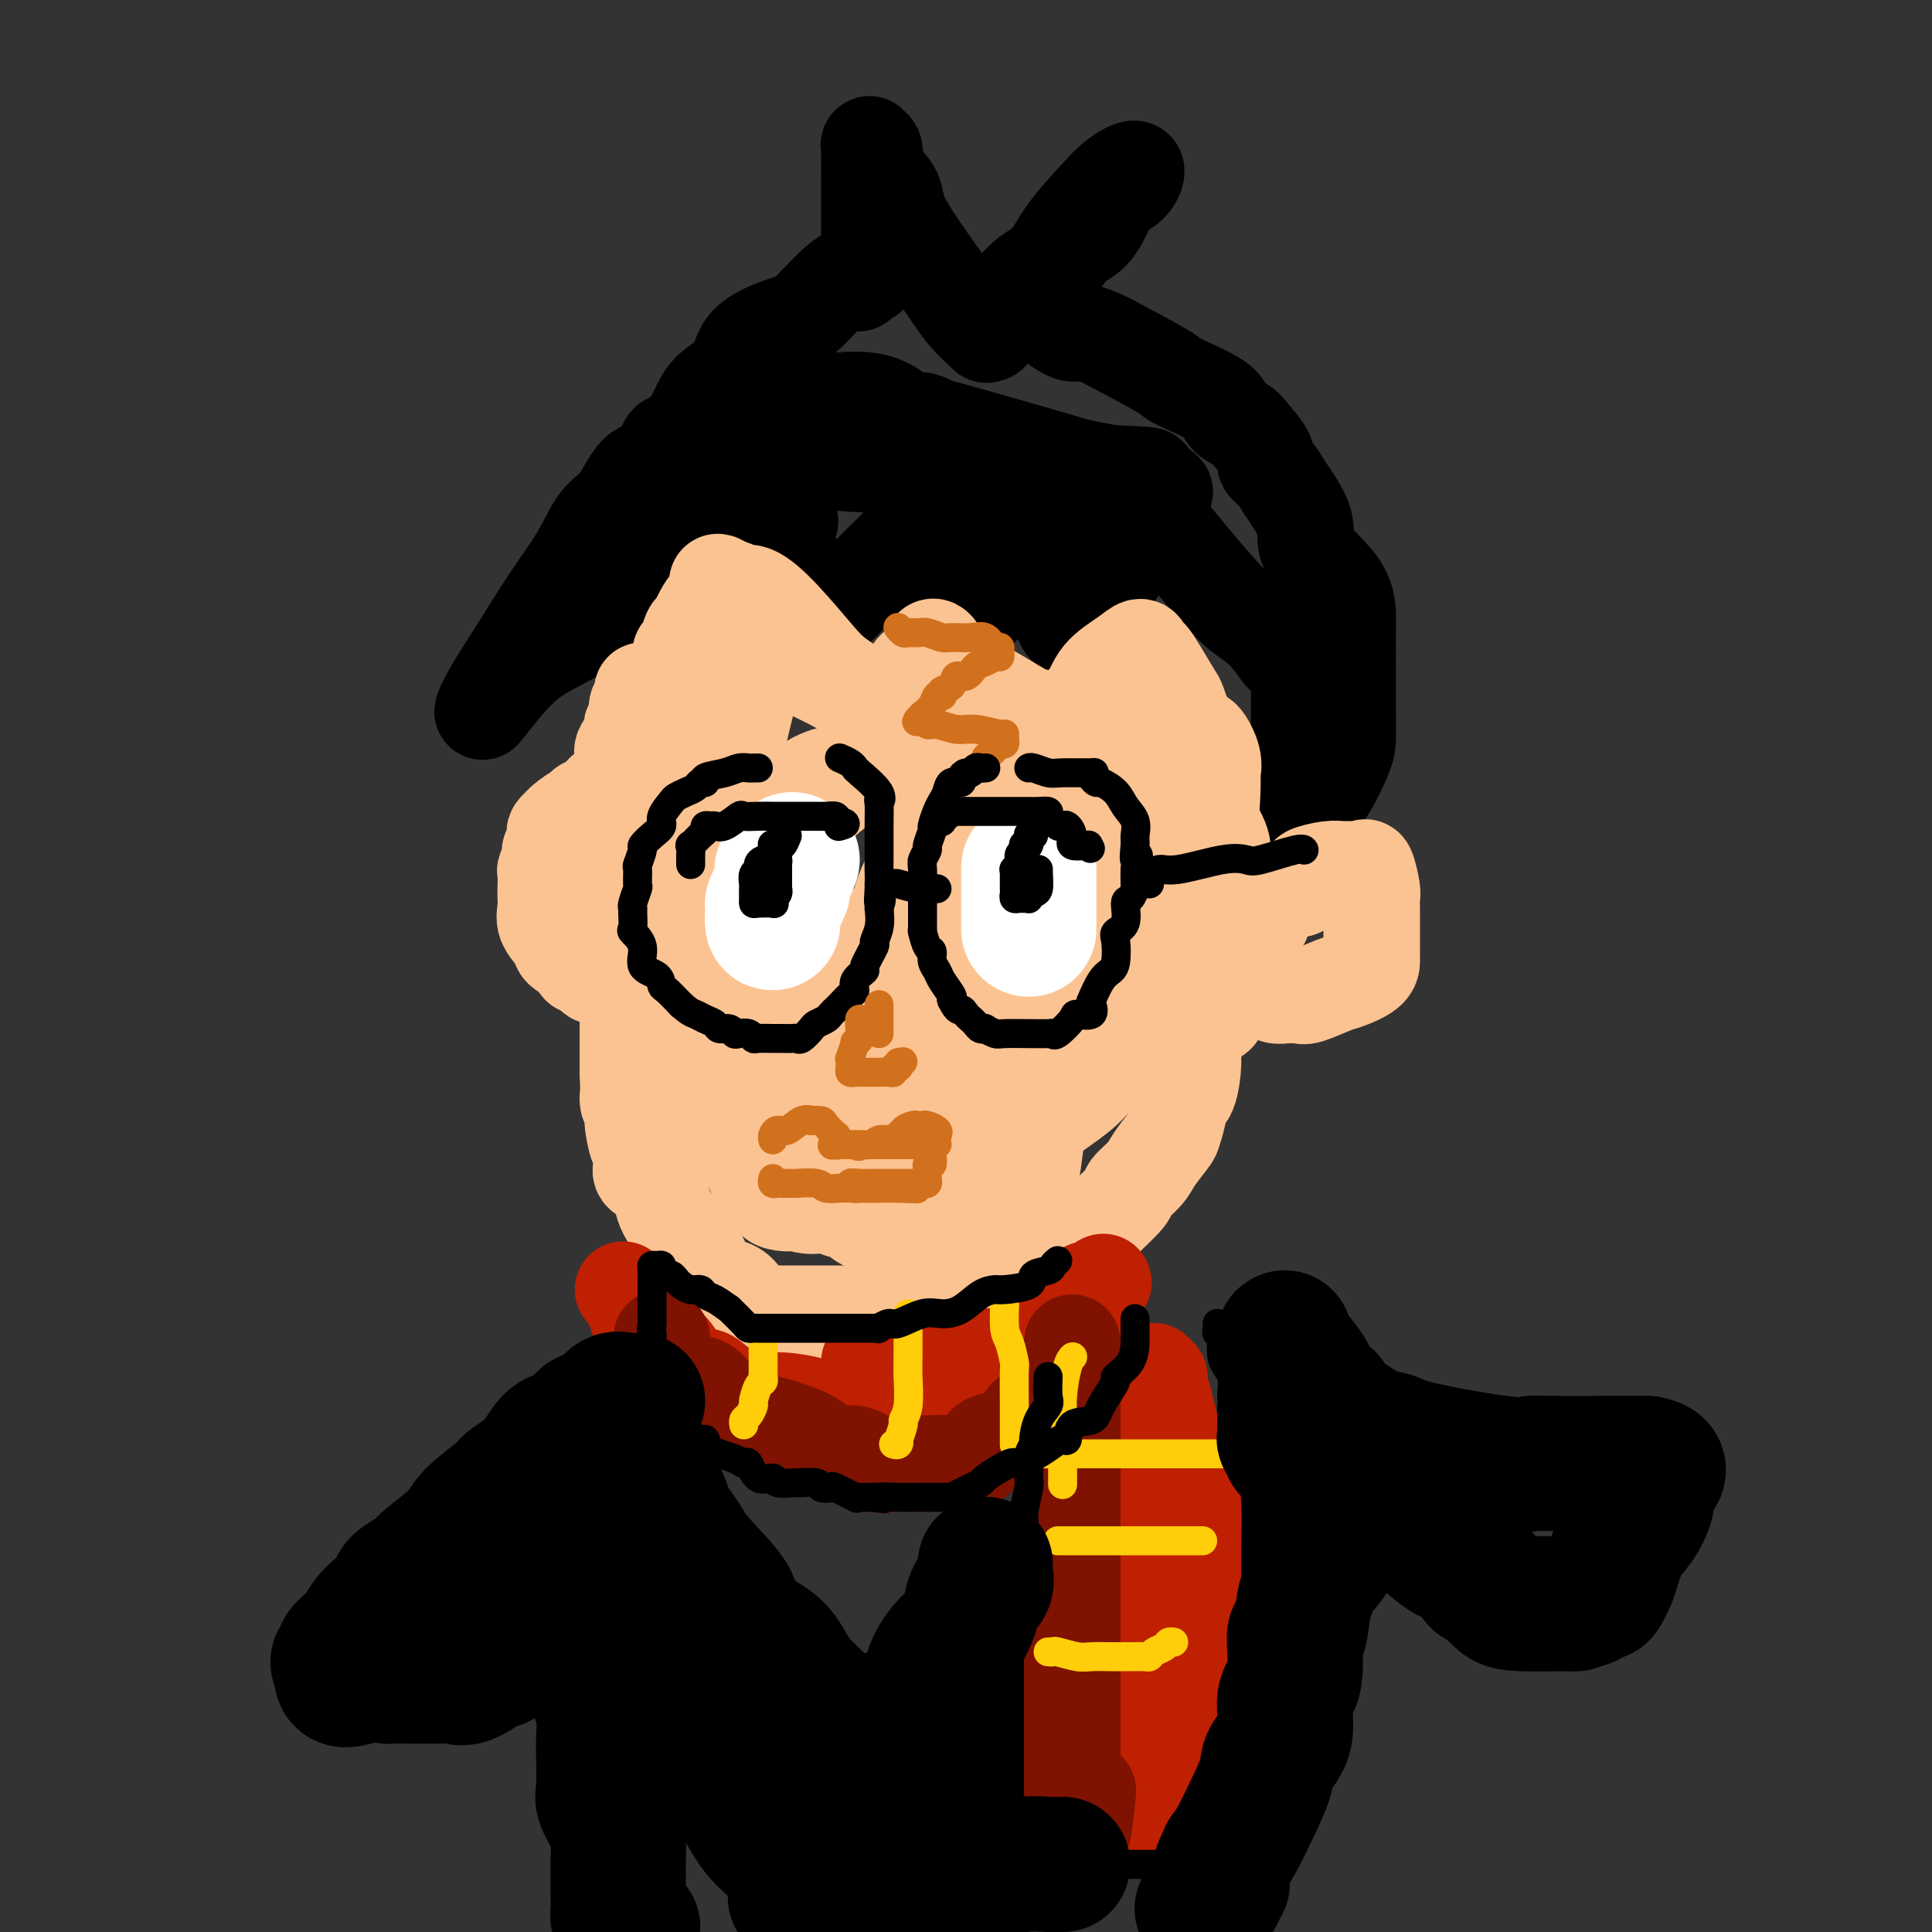 <svg viewBox='0 0 400 400' version='1.1' xmlns='http://www.w3.org/2000/svg' xmlns:xlink='http://www.w3.org/1999/xlink'><rect x="0" y="0" width="400" height="400" fill="#333333" stroke="none"/><g fill='none' stroke='rgb(0,0,0)' stroke-width='20' stroke-linecap='round' stroke-linejoin='round'><path d='M150,87c-0.651,0.006 -1.301,0.012 -2,0c-0.699,-0.012 -1.445,-0.041 -2,0c-0.555,0.041 -0.917,0.153 -2,1c-1.083,0.847 -2.887,2.429 -4,3c-1.113,0.571 -1.536,0.131 -2,1c-0.464,0.869 -0.968,3.048 -2,4c-1.032,0.952 -2.591,0.679 -4,2c-1.409,1.321 -2.669,4.237 -4,6c-1.331,1.763 -2.734,2.372 -4,4c-1.266,1.628 -2.396,4.276 -4,7c-1.604,2.724 -3.684,5.526 -6,9c-2.316,3.474 -4.869,7.620 -7,11c-2.131,3.380 -3.841,5.994 -5,8c-1.159,2.006 -1.768,3.405 -2,4c-0.232,0.595 -0.086,0.387 1,-1c1.086,-1.387 3.114,-3.953 5,-6c1.886,-2.047 3.631,-3.573 6,-5c2.369,-1.427 5.362,-2.753 9,-5c3.638,-2.247 7.920,-5.414 12,-8c4.080,-2.586 7.957,-4.592 11,-6c3.043,-1.408 5.252,-2.220 7,-3c1.748,-0.780 3.036,-1.529 4,-2c0.964,-0.471 1.606,-0.665 2,-1c0.394,-0.335 0.541,-0.810 1,-1c0.459,-0.190 1.229,-0.095 2,0'/><path d='M160,109c7.259,-3.396 1.407,1.114 0,3c-1.407,1.886 1.631,1.146 3,2c1.369,0.854 1.067,3.300 1,5c-0.067,1.700 0.099,2.653 1,4c0.901,1.347 2.535,3.086 3,4c0.465,0.914 -0.240,1.002 0,1c0.240,-0.002 1.426,-0.094 2,0c0.574,0.094 0.536,0.374 2,-1c1.464,-1.374 4.430,-4.404 7,-7c2.570,-2.596 4.744,-4.760 6,-6c1.256,-1.240 1.594,-1.555 2,-2c0.406,-0.445 0.880,-1.020 1,-1c0.120,0.020 -0.116,0.634 0,1c0.116,0.366 0.583,0.483 1,2c0.417,1.517 0.784,4.434 2,7c1.216,2.566 3.281,4.781 4,6c0.719,1.219 0.094,1.443 0,2c-0.094,0.557 0.345,1.447 2,1c1.655,-0.447 4.526,-2.230 6,-4c1.474,-1.770 1.550,-3.526 3,-6c1.450,-2.474 4.275,-5.666 6,-8c1.725,-2.334 2.350,-3.810 3,-4c0.650,-0.190 1.325,0.905 2,2'/><path d='M217,110c0.359,1.055 0.257,2.692 0,4c-0.257,1.308 -0.668,2.285 0,4c0.668,1.715 2.414,4.166 3,6c0.586,1.834 0.010,3.050 0,4c-0.010,0.950 0.545,1.634 1,2c0.455,0.366 0.811,0.415 1,0c0.189,-0.415 0.212,-1.295 1,-2c0.788,-0.705 2.343,-1.236 3,-2c0.657,-0.764 0.418,-1.760 1,-3c0.582,-1.240 1.985,-2.724 4,-5c2.015,-2.276 4.641,-5.343 6,-7c1.359,-1.657 1.451,-1.904 2,-2c0.549,-0.096 1.556,-0.042 2,0c0.444,0.042 0.327,0.070 1,1c0.673,0.930 2.137,2.761 4,5c1.863,2.239 4.124,4.885 6,7c1.876,2.115 3.368,3.699 5,5c1.632,1.301 3.404,2.318 5,4c1.596,1.682 3.016,4.027 4,5c0.984,0.973 1.531,0.574 2,1c0.469,0.426 0.858,1.679 1,3c0.142,1.321 0.035,2.711 0,4c-0.035,1.289 0.002,2.479 0,5c-0.002,2.521 -0.041,6.375 0,8c0.041,1.625 0.163,1.021 0,2c-0.163,0.979 -0.611,3.541 -1,6c-0.389,2.459 -0.720,4.816 -1,7c-0.280,2.184 -0.509,4.195 -1,6c-0.491,1.805 -1.246,3.402 -2,5'/><path d='M264,183c-0.795,6.928 -0.281,2.747 0,1c0.281,-1.747 0.331,-1.059 0,-1c-0.331,0.059 -1.041,-0.512 0,-3c1.041,-2.488 3.834,-6.894 6,-10c2.166,-3.106 3.705,-4.912 5,-7c1.295,-2.088 2.347,-4.458 3,-6c0.653,-1.542 0.907,-2.256 1,-4c0.093,-1.744 0.025,-4.516 0,-6c-0.025,-1.484 -0.008,-1.678 0,-3c0.008,-1.322 0.008,-3.770 0,-6c-0.008,-2.230 -0.023,-4.242 0,-6c0.023,-1.758 0.083,-3.262 0,-5c-0.083,-1.738 -0.311,-3.711 -2,-6c-1.689,-2.289 -4.839,-4.893 -6,-7c-1.161,-2.107 -0.333,-3.717 -1,-6c-0.667,-2.283 -2.830,-5.238 -4,-7c-1.170,-1.762 -1.348,-2.331 -2,-3c-0.652,-0.669 -1.780,-1.439 -2,-2c-0.220,-0.561 0.467,-0.914 0,-2c-0.467,-1.086 -2.088,-2.904 -3,-4c-0.912,-1.096 -1.116,-1.470 -2,-2c-0.884,-0.530 -2.450,-1.217 -3,-2c-0.550,-0.783 -0.086,-1.664 -2,-3c-1.914,-1.336 -6.208,-3.129 -8,-4c-1.792,-0.871 -1.084,-0.820 -3,-2c-1.916,-1.180 -6.458,-3.590 -11,-6'/><path d='M230,71c-6.025,-3.223 -6.587,-1.781 -8,-2c-1.413,-0.219 -3.677,-2.100 -5,-3c-1.323,-0.900 -1.705,-0.819 -2,-1c-0.295,-0.181 -0.504,-0.625 0,-2c0.504,-1.375 1.720,-3.681 3,-6c1.280,-2.319 2.626,-4.650 4,-6c1.374,-1.350 2.778,-1.719 4,-3c1.222,-1.281 2.262,-3.473 3,-5c0.738,-1.527 1.172,-2.389 2,-3c0.828,-0.611 2.048,-0.970 3,-2c0.952,-1.030 1.634,-2.732 1,-3c-0.634,-0.268 -2.584,0.899 -4,2c-1.416,1.101 -2.296,2.135 -4,4c-1.704,1.865 -4.230,4.562 -6,7c-1.770,2.438 -2.784,4.618 -4,6c-1.216,1.382 -2.633,1.966 -4,3c-1.367,1.034 -2.683,2.517 -4,4'/><path d='M209,61c-4.145,4.875 -1.508,4.062 -1,4c0.508,-0.062 -1.115,0.627 -2,1c-0.885,0.373 -1.034,0.429 -1,1c0.034,0.571 0.250,1.658 0,2c-0.250,0.342 -0.968,-0.060 -1,0c-0.032,0.060 0.621,0.583 0,0c-0.621,-0.583 -2.516,-2.270 -4,-4c-1.484,-1.730 -2.555,-3.503 -5,-7c-2.445,-3.497 -6.262,-8.719 -8,-12c-1.738,-3.281 -1.398,-4.620 -2,-6c-0.602,-1.380 -2.147,-2.800 -3,-4c-0.853,-1.200 -1.013,-2.180 -1,-3c0.013,-0.820 0.200,-1.479 0,-2c-0.200,-0.521 -0.786,-0.904 -1,-1c-0.214,-0.096 -0.057,0.095 0,0c0.057,-0.095 0.016,-0.474 0,1c-0.016,1.474 -0.005,4.803 0,7c0.005,2.197 0.003,3.261 0,5c-0.003,1.739 -0.006,4.151 0,6c0.006,1.849 0.022,3.135 0,4c-0.022,0.865 -0.083,1.310 0,2c0.083,0.690 0.309,1.626 0,2c-0.309,0.374 -1.155,0.187 -2,0'/><path d='M178,57c-0.325,3.790 -0.139,-0.236 -2,0c-1.861,0.236 -5.769,4.735 -8,7c-2.231,2.265 -2.786,2.296 -5,3c-2.214,0.704 -6.086,2.081 -8,4c-1.914,1.919 -1.871,4.380 -3,6c-1.129,1.620 -3.430,2.398 -5,4c-1.570,1.602 -2.410,4.027 -4,7c-1.590,2.973 -3.930,6.494 -5,9c-1.070,2.506 -0.869,3.996 -1,5c-0.131,1.004 -0.594,1.523 -1,2c-0.406,0.477 -0.755,0.912 -1,1c-0.245,0.088 -0.385,-0.170 1,-1c1.385,-0.830 4.297,-2.233 6,-3c1.703,-0.767 2.199,-0.899 4,-1c1.801,-0.101 4.908,-0.171 9,-1c4.092,-0.829 9.170,-2.418 13,-3c3.830,-0.582 6.412,-0.156 9,0c2.588,0.156 5.181,0.042 8,0c2.819,-0.042 5.865,-0.013 8,0c2.135,0.013 3.359,0.009 5,0c1.641,-0.009 3.697,-0.023 6,0c2.303,0.023 4.851,0.083 7,0c2.149,-0.083 3.900,-0.309 7,0c3.100,0.309 7.550,1.155 12,2'/><path d='M230,98c11.008,0.433 7.528,0.515 7,1c-0.528,0.485 1.897,1.373 3,2c1.103,0.627 0.885,0.993 1,1c0.115,0.007 0.564,-0.346 -1,-1c-1.564,-0.654 -5.142,-1.608 -7,-2c-1.858,-0.392 -1.998,-0.220 -5,-1c-3.002,-0.780 -8.867,-2.510 -14,-4c-5.133,-1.490 -9.534,-2.739 -14,-4c-4.466,-1.261 -8.998,-2.533 -13,-3c-4.002,-0.467 -7.473,-0.129 -9,0c-1.527,0.129 -1.110,0.048 -1,0c0.110,-0.048 -0.085,-0.062 -1,0c-0.915,0.062 -2.548,0.200 -4,0c-1.452,-0.200 -2.721,-0.740 -4,0c-1.279,0.740 -2.566,2.759 -4,4c-1.434,1.241 -3.013,1.704 -4,2c-0.987,0.296 -1.381,0.426 -2,1c-0.619,0.574 -1.463,1.593 -2,2c-0.537,0.407 -0.769,0.204 -1,0'/><path d='M155,96c-2.009,1.184 -0.533,-0.356 0,-1c0.533,-0.644 0.122,-0.390 0,-1c-0.122,-0.610 0.045,-2.083 0,-3c-0.045,-0.917 -0.302,-1.279 0,-2c0.302,-0.721 1.163,-1.801 2,-3c0.837,-1.199 1.652,-2.517 3,-3c1.348,-0.483 3.231,-0.129 4,0c0.769,0.129 0.425,0.035 1,0c0.575,-0.035 2.071,-0.011 3,0c0.929,0.011 1.293,0.010 2,0c0.707,-0.010 1.757,-0.028 2,0c0.243,0.028 -0.321,0.102 1,0c1.321,-0.102 4.527,-0.381 7,0c2.473,0.381 4.211,1.424 5,2c0.789,0.576 0.627,0.687 1,1c0.373,0.313 1.279,0.828 2,1c0.721,0.172 1.257,0.001 2,0c0.743,-0.001 1.694,0.167 3,1c1.306,0.833 2.966,2.332 4,3c1.034,0.668 1.440,0.505 2,1c0.560,0.495 1.274,1.648 2,2c0.726,0.352 1.465,-0.098 2,0c0.535,0.098 0.867,0.742 1,1c0.133,0.258 0.066,0.129 0,0'/><path d='M195,99c-0.665,0.988 -1.331,1.976 -2,3c-0.669,1.024 -1.342,2.083 -2,3c-0.658,0.917 -1.299,1.692 -2,3c-0.701,1.308 -1.460,3.148 -2,4c-0.540,0.852 -0.861,0.715 -1,1c-0.139,0.285 -0.098,0.992 0,2c0.098,1.008 0.252,2.316 0,3c-0.252,0.684 -0.909,0.745 -1,0c-0.091,-0.745 0.383,-2.294 1,-3c0.617,-0.706 1.375,-0.567 3,-2c1.625,-1.433 4.116,-4.436 6,-6c1.884,-1.564 3.162,-1.687 5,-2c1.838,-0.313 4.236,-0.816 6,-1c1.764,-0.184 2.895,-0.049 4,0c1.105,0.049 2.185,0.013 3,0c0.815,-0.013 1.364,-0.004 2,0c0.636,0.004 1.359,0.001 2,0c0.641,-0.001 1.198,-0.000 2,0c0.802,0.000 1.847,0.000 3,0c1.153,-0.000 2.412,-0.000 3,0c0.588,0.000 0.504,0.000 1,0c0.496,-0.000 1.570,-0.000 2,0c0.430,0.000 0.215,0.000 0,0'/><path d='M229,104c0.309,-0.059 0.619,-0.117 1,0c0.381,0.117 0.834,0.410 1,1c0.166,0.590 0.044,1.478 0,2c-0.044,0.522 -0.012,0.679 0,1c0.012,0.321 0.003,0.806 0,1c-0.003,0.194 -0.002,0.097 0,0'/><path d='M231,109c0.000,0.378 0.000,0.756 0,1c0.000,0.244 0.000,0.354 0,2c0.000,1.646 -0.000,4.828 0,6c0.000,1.172 0.000,0.335 0,0c0.000,-0.335 0.000,-0.167 0,0'/></g>
<g fill='none' stroke='rgb(252,195,146)' stroke-width='20' stroke-linecap='round' stroke-linejoin='round'><path d='M133,143c0.008,0.449 0.016,0.898 0,1c-0.016,0.102 -0.056,-0.141 0,0c0.056,0.141 0.207,0.668 0,1c-0.207,0.332 -0.774,0.469 -1,1c-0.226,0.531 -0.111,1.455 0,2c0.111,0.545 0.218,0.712 0,1c-0.218,0.288 -0.761,0.699 -1,1c-0.239,0.301 -0.173,0.492 0,1c0.173,0.508 0.452,1.334 0,2c-0.452,0.666 -1.637,1.174 -2,2c-0.363,0.826 0.095,1.972 0,3c-0.095,1.028 -0.743,1.939 -1,3c-0.257,1.061 -0.121,2.270 0,3c0.121,0.730 0.229,0.979 0,2c-0.229,1.021 -0.794,2.815 -1,4c-0.206,1.185 -0.052,1.762 0,3c0.052,1.238 0.004,3.136 0,5c-0.004,1.864 0.036,3.693 0,5c-0.036,1.307 -0.150,2.091 0,4c0.150,1.909 0.562,4.944 1,6c0.438,1.056 0.902,0.134 1,0c0.098,-0.134 -0.170,0.520 0,1c0.170,0.480 0.778,0.785 1,1c0.222,0.215 0.060,0.340 0,1c-0.060,0.660 -0.016,1.854 0,3c0.016,1.146 0.004,2.244 0,3c-0.004,0.756 -0.001,1.169 0,2c0.001,0.831 0.000,2.078 0,4c-0.000,1.922 -0.000,4.517 0,6c0.000,1.483 0.000,1.852 0,3c-0.000,1.148 -0.000,3.074 0,5'/><path d='M130,222c0.400,9.083 -0.099,5.790 0,5c0.099,-0.790 0.798,0.922 1,2c0.202,1.078 -0.092,1.521 0,3c0.092,1.479 0.571,3.995 1,5c0.429,1.005 0.808,0.499 1,1c0.192,0.501 0.197,2.010 0,3c-0.197,0.990 -0.597,1.462 0,2c0.597,0.538 2.190,1.141 3,2c0.810,0.859 0.835,1.975 1,3c0.165,1.025 0.468,1.958 1,3c0.532,1.042 1.294,2.191 2,3c0.706,0.809 1.357,1.278 2,2c0.643,0.722 1.278,1.698 2,3c0.722,1.302 1.530,2.929 2,4c0.470,1.071 0.601,1.586 1,2c0.399,0.414 1.065,0.728 2,1c0.935,0.272 2.137,0.504 3,1c0.863,0.496 1.386,1.257 2,2c0.614,0.743 1.317,1.467 2,2c0.683,0.533 1.344,0.875 2,1c0.656,0.125 1.307,0.034 2,0c0.693,-0.034 1.429,-0.009 2,0c0.571,0.009 0.977,0.002 2,0c1.023,-0.002 2.664,-0.001 4,0c1.336,0.001 2.367,0.000 3,0c0.633,-0.000 0.868,-0.000 2,0c1.132,0.000 3.160,0.000 4,0c0.840,-0.000 0.493,-0.000 1,0c0.507,0.000 1.867,0.000 3,0c1.133,-0.000 2.038,-0.000 3,0c0.962,0.000 1.981,0.000 3,0'/><path d='M187,272c4.682,0.057 2.888,0.199 3,0c0.112,-0.199 2.131,-0.739 4,-1c1.869,-0.261 3.588,-0.244 5,-1c1.412,-0.756 2.516,-2.285 4,-3c1.484,-0.715 3.348,-0.614 5,-1c1.652,-0.386 3.093,-1.258 4,-2c0.907,-0.742 1.279,-1.354 2,-2c0.721,-0.646 1.791,-1.325 3,-2c1.209,-0.675 2.556,-1.345 4,-2c1.444,-0.655 2.985,-1.295 4,-2c1.015,-0.705 1.502,-1.475 3,-3c1.498,-1.525 4.006,-3.806 5,-5c0.994,-1.194 0.476,-1.301 1,-2c0.524,-0.699 2.092,-1.990 3,-3c0.908,-1.010 1.156,-1.738 2,-3c0.844,-1.262 2.285,-3.058 3,-4c0.715,-0.942 0.703,-1.031 1,-2c0.297,-0.969 0.901,-2.818 1,-4c0.099,-1.182 -0.309,-1.697 0,-2c0.309,-0.303 1.333,-0.393 2,-2c0.667,-1.607 0.976,-4.729 1,-6c0.024,-1.271 -0.236,-0.690 0,-2c0.236,-1.310 0.967,-4.510 2,-6c1.033,-1.490 2.369,-1.270 3,-2c0.631,-0.730 0.558,-2.409 1,-5c0.442,-2.591 1.399,-6.092 2,-8c0.601,-1.908 0.846,-2.221 2,-3c1.154,-0.779 3.216,-2.023 4,-3c0.784,-0.977 0.288,-1.686 1,-3c0.712,-1.314 2.632,-3.233 4,-4c1.368,-0.767 2.184,-0.384 3,0'/><path d='M269,184c2.418,-2.630 1.464,-2.704 2,-3c0.536,-0.296 2.563,-0.815 4,-1c1.437,-0.185 2.284,-0.036 3,0c0.716,0.036 1.302,-0.041 2,0c0.698,0.041 1.507,0.200 2,0c0.493,-0.200 0.668,-0.759 1,0c0.332,0.759 0.821,2.837 1,4c0.179,1.163 0.048,1.411 0,2c-0.048,0.589 -0.013,1.519 0,3c0.013,1.481 0.003,3.513 0,4c-0.003,0.487 -0.000,-0.570 0,0c0.000,0.570 -0.003,2.767 0,4c0.003,1.233 0.012,1.501 0,2c-0.012,0.499 -0.044,1.230 -1,2c-0.956,0.770 -2.837,1.579 -4,2c-1.163,0.421 -1.608,0.453 -3,1c-1.392,0.547 -3.730,1.610 -5,2c-1.270,0.390 -1.470,0.106 -2,0c-0.530,-0.106 -1.388,-0.033 -2,0c-0.612,0.033 -0.979,0.025 -1,0c-0.021,-0.025 0.303,-0.067 0,0c-0.303,0.067 -1.232,0.245 -2,0c-0.768,-0.245 -1.375,-0.912 -2,-2c-0.625,-1.088 -1.267,-2.598 -2,-4c-0.733,-1.402 -1.557,-2.695 -2,-4c-0.443,-1.305 -0.504,-2.620 -1,-4c-0.496,-1.380 -1.427,-2.823 -2,-4c-0.573,-1.177 -0.786,-2.089 -1,-3'/><path d='M254,185c-1.456,-3.275 -1.096,-1.961 -1,-2c0.096,-0.039 -0.072,-1.429 0,-3c0.072,-1.571 0.383,-3.322 0,-5c-0.383,-1.678 -1.461,-3.284 -2,-4c-0.539,-0.716 -0.539,-0.541 -1,-3c-0.461,-2.459 -1.385,-7.553 -2,-10c-0.615,-2.447 -0.923,-2.249 -1,-3c-0.077,-0.751 0.075,-2.452 0,-3c-0.075,-0.548 -0.377,0.056 -1,-1c-0.623,-1.056 -1.568,-3.774 -2,-5c-0.432,-1.226 -0.352,-0.960 -1,-2c-0.648,-1.040 -2.023,-3.384 -3,-5c-0.977,-1.616 -1.557,-2.503 -2,-3c-0.443,-0.497 -0.749,-0.604 -1,-1c-0.251,-0.396 -0.446,-1.080 -1,-1c-0.554,0.080 -1.468,0.924 -3,2c-1.532,1.076 -3.681,2.383 -5,4c-1.319,1.617 -1.806,3.544 -3,5c-1.194,1.456 -3.093,2.442 -4,3c-0.907,0.558 -0.821,0.689 -1,1c-0.179,0.311 -0.623,0.803 -1,1c-0.377,0.197 -0.689,0.098 -1,0'/><path d='M218,150c-3.430,2.258 -3.006,-0.097 -3,-1c0.006,-0.903 -0.407,-0.354 -2,-1c-1.593,-0.646 -4.366,-2.489 -7,-4c-2.634,-1.511 -5.128,-2.692 -7,-4c-1.872,-1.308 -3.122,-2.742 -4,-4c-0.878,-1.258 -1.386,-2.338 -2,-2c-0.614,0.338 -1.335,2.094 -2,3c-0.665,0.906 -1.274,0.962 -2,2c-0.726,1.038 -1.568,3.058 -3,4c-1.432,0.942 -3.454,0.808 -4,1c-0.546,0.192 0.384,0.712 0,1c-0.384,0.288 -2.082,0.343 -3,0c-0.918,-0.343 -1.057,-1.084 -2,-2c-0.943,-0.916 -2.690,-2.006 -4,-3c-1.310,-0.994 -2.182,-1.892 -4,-4c-1.818,-2.108 -4.581,-5.427 -7,-8c-2.419,-2.573 -4.494,-4.401 -6,-5c-1.506,-0.599 -2.444,0.031 -3,0c-0.556,-0.031 -0.730,-0.723 -1,-1c-0.270,-0.277 -0.635,-0.138 -1,0'/><path d='M151,122c-4.482,-3.336 -1.687,-0.175 -1,1c0.687,1.175 -0.733,0.364 -2,1c-1.267,0.636 -2.382,2.720 -3,4c-0.618,1.280 -0.740,1.758 -1,2c-0.260,0.242 -0.657,0.248 -1,1c-0.343,0.752 -0.630,2.249 -1,3c-0.370,0.751 -0.821,0.754 -1,1c-0.179,0.246 -0.087,0.734 0,1c0.087,0.266 0.168,0.310 0,1c-0.168,0.690 -0.584,2.027 -1,3c-0.416,0.973 -0.833,1.583 -1,2c-0.167,0.417 -0.084,0.641 0,1c0.084,0.359 0.169,0.852 0,1c-0.169,0.148 -0.592,-0.051 -1,0c-0.408,0.051 -0.801,0.350 -1,1c-0.199,0.650 -0.205,1.649 -1,3c-0.795,1.351 -2.380,3.054 -3,4c-0.620,0.946 -0.275,1.135 0,1c0.275,-0.135 0.481,-0.593 0,0c-0.481,0.593 -1.650,2.239 -2,3c-0.350,0.761 0.117,0.638 0,1c-0.117,0.362 -0.819,1.210 -1,2c-0.181,0.790 0.158,1.521 0,2c-0.158,0.479 -0.812,0.706 -1,1c-0.188,0.294 0.089,0.655 0,1c-0.089,0.345 -0.545,0.672 -1,1'/><path d='M128,164c-2.134,5.123 0.032,1.429 0,0c-0.032,-1.429 -2.260,-0.594 -3,0c-0.740,0.594 0.009,0.948 0,1c-0.009,0.052 -0.777,-0.197 -1,0c-0.223,0.197 0.098,0.842 0,1c-0.098,0.158 -0.616,-0.170 -1,0c-0.384,0.170 -0.635,0.837 -1,1c-0.365,0.163 -0.844,-0.177 -1,0c-0.156,0.177 0.012,0.870 0,1c-0.012,0.130 -0.203,-0.302 -1,0c-0.797,0.302 -2.200,1.337 -3,2c-0.800,0.663 -0.998,0.955 -1,1c-0.002,0.045 0.192,-0.157 0,0c-0.192,0.157 -0.770,0.672 -1,1c-0.230,0.328 -0.113,0.468 0,1c0.113,0.532 0.223,1.456 0,2c-0.223,0.544 -0.778,0.707 -1,1c-0.222,0.293 -0.112,0.715 0,1c0.112,0.285 0.226,0.433 0,1c-0.226,0.567 -0.792,1.555 -1,2c-0.208,0.445 -0.057,0.349 0,1c0.057,0.651 0.022,2.051 0,3c-0.022,0.949 -0.031,1.449 0,2c0.031,0.551 0.101,1.155 0,2c-0.101,0.845 -0.372,1.931 0,3c0.372,1.069 1.388,2.122 2,3c0.612,0.878 0.818,1.583 1,2c0.182,0.417 0.338,0.548 1,1c0.662,0.452 1.831,1.226 3,2'/><path d='M120,199c0.974,1.419 -0.092,0.968 0,1c0.092,0.032 1.340,0.548 2,1c0.660,0.452 0.731,0.840 1,1c0.269,0.160 0.736,0.092 1,0c0.264,-0.092 0.325,-0.206 1,0c0.675,0.206 1.965,0.733 3,0c1.035,-0.733 1.813,-2.726 3,-5c1.187,-2.274 2.781,-4.829 4,-8c1.219,-3.171 2.064,-6.958 3,-9c0.936,-2.042 1.964,-2.341 3,-5c1.036,-2.659 2.081,-7.680 3,-11c0.919,-3.320 1.712,-4.938 2,-6c0.288,-1.062 0.070,-1.566 0,-1c-0.070,0.566 0.007,2.203 0,3c-0.007,0.797 -0.097,0.752 0,3c0.097,2.248 0.381,6.787 0,10c-0.381,3.213 -1.426,5.099 -2,8c-0.574,2.901 -0.676,6.816 -1,10c-0.324,3.184 -0.871,5.638 -1,8c-0.129,2.362 0.161,4.633 0,7c-0.161,2.367 -0.774,4.830 -1,7c-0.226,2.170 -0.065,4.049 0,6c0.065,1.951 0.032,3.976 0,6'/><path d='M141,225c-0.783,11.388 -0.239,6.358 0,5c0.239,-1.358 0.173,0.956 0,2c-0.173,1.044 -0.454,0.820 0,1c0.454,0.180 1.644,0.766 2,1c0.356,0.234 -0.123,0.118 1,0c1.123,-0.118 3.848,-0.237 6,-1c2.152,-0.763 3.730,-2.169 6,-3c2.270,-0.831 5.231,-1.088 10,-3c4.769,-1.912 11.346,-5.479 16,-8c4.654,-2.521 7.384,-3.997 10,-6c2.616,-2.003 5.116,-4.532 7,-7c1.884,-2.468 3.151,-4.875 5,-9c1.849,-4.125 4.278,-9.967 6,-14c1.722,-4.033 2.735,-6.257 3,-8c0.265,-1.743 -0.219,-3.006 0,-4c0.219,-0.994 1.140,-1.721 2,-2c0.860,-0.279 1.659,-0.112 2,0c0.341,0.112 0.225,0.168 1,2c0.775,1.832 2.442,5.438 4,10c1.558,4.562 3.006,10.079 4,12c0.994,1.921 1.535,0.247 2,3c0.465,2.753 0.856,9.934 1,14c0.144,4.066 0.041,5.019 0,5c-0.041,-0.019 -0.021,-1.009 0,-2'/><path d='M229,213c0.144,2.367 0.004,-0.215 0,-3c-0.004,-2.785 0.128,-5.774 0,-10c-0.128,-4.226 -0.516,-9.689 -1,-14c-0.484,-4.311 -1.064,-7.471 -2,-10c-0.936,-2.529 -2.228,-4.428 -3,-6c-0.772,-1.572 -1.024,-2.816 -2,-4c-0.976,-1.184 -2.675,-2.307 -4,-3c-1.325,-0.693 -2.276,-0.956 -4,-1c-1.724,-0.044 -4.222,0.132 -6,0c-1.778,-0.132 -2.837,-0.572 -5,-1c-2.163,-0.428 -5.431,-0.843 -7,-1c-1.569,-0.157 -1.440,-0.055 -4,0c-2.560,0.055 -7.809,0.062 -11,0c-3.191,-0.062 -4.323,-0.193 -6,0c-1.677,0.193 -3.899,0.710 -6,2c-2.101,1.290 -4.080,3.351 -6,5c-1.920,1.649 -3.782,2.885 -5,5c-1.218,2.115 -1.793,5.109 -2,9c-0.207,3.891 -0.046,8.680 0,13c0.046,4.320 -0.024,8.171 0,12c0.024,3.829 0.143,7.635 0,11c-0.143,3.365 -0.547,6.289 0,9c0.547,2.711 2.045,5.210 3,7c0.955,1.790 1.367,2.871 2,4c0.633,1.129 1.485,2.306 2,3c0.515,0.694 0.691,0.906 1,1c0.309,0.094 0.751,0.069 1,0c0.249,-0.069 0.304,-0.184 1,0c0.696,0.184 2.034,0.665 4,0c1.966,-0.665 4.562,-2.476 8,-4c3.438,-1.524 7.719,-2.762 12,-4'/><path d='M189,233c6.157,-2.275 9.550,-3.963 13,-5c3.450,-1.037 6.956,-1.422 10,-3c3.044,-1.578 5.625,-4.347 8,-6c2.375,-1.653 4.546,-2.188 6,-4c1.454,-1.812 2.193,-4.899 3,-8c0.807,-3.101 1.681,-6.215 2,-11c0.319,-4.785 0.083,-11.241 0,-15c-0.083,-3.759 -0.014,-4.821 0,-6c0.014,-1.179 -0.028,-2.473 0,-4c0.028,-1.527 0.125,-3.285 0,-5c-0.125,-1.715 -0.471,-3.388 0,-4c0.471,-0.612 1.759,-0.164 0,0c-1.759,0.164 -6.566,0.044 -9,0c-2.434,-0.044 -2.494,-0.013 -4,0c-1.506,0.013 -4.456,0.006 -7,0c-2.544,-0.006 -4.682,-0.011 -7,0c-2.318,0.011 -4.815,0.039 -6,0c-1.185,-0.039 -1.056,-0.145 -1,0c0.056,0.145 0.040,0.542 -1,0c-1.040,-0.542 -3.105,-2.022 -5,-4c-1.895,-1.978 -3.621,-4.453 -6,-7c-2.379,-2.547 -5.411,-5.167 -8,-7c-2.589,-1.833 -4.736,-2.878 -7,-4c-2.264,-1.122 -4.647,-2.321 -6,-3c-1.353,-0.679 -1.677,-0.840 -2,-1'/><path d='M162,136c-5.783,-3.965 -2.240,-0.878 -1,0c1.240,0.878 0.175,-0.453 -1,0c-1.175,0.453 -2.462,2.692 -3,3c-0.538,0.308 -0.326,-1.313 -1,1c-0.674,2.313 -2.233,8.560 -3,12c-0.767,3.440 -0.743,4.072 -1,6c-0.257,1.928 -0.797,5.151 -1,9c-0.203,3.849 -0.070,8.322 0,12c0.070,3.678 0.078,6.560 0,10c-0.078,3.440 -0.242,7.438 0,14c0.242,6.562 0.890,15.690 1,20c0.110,4.310 -0.319,3.803 0,5c0.319,1.197 1.386,4.098 2,6c0.614,1.902 0.776,2.803 1,4c0.224,1.197 0.510,2.688 1,4c0.490,1.312 1.182,2.443 2,3c0.818,0.557 1.760,0.540 2,1c0.240,0.460 -0.222,1.397 0,2c0.222,0.603 1.127,0.872 2,1c0.873,0.128 1.714,0.116 2,0c0.286,-0.116 0.016,-0.335 1,0c0.984,0.335 3.222,1.224 6,0c2.778,-1.224 6.097,-4.562 8,-6c1.903,-1.438 2.390,-0.977 5,-5c2.610,-4.023 7.342,-12.529 10,-19c2.658,-6.471 3.243,-10.908 4,-15c0.757,-4.092 1.688,-7.839 2,-11c0.312,-3.161 0.007,-5.736 0,-8c-0.007,-2.264 0.284,-4.218 0,-5c-0.284,-0.782 -1.142,-0.391 -2,0'/><path d='M198,180c-0.961,-2.430 -3.365,3.494 -5,7c-1.635,3.506 -2.501,4.595 -5,7c-2.499,2.405 -6.632,6.125 -10,10c-3.368,3.875 -5.973,7.904 -9,11c-3.027,3.096 -6.477,5.258 -8,6c-1.523,0.742 -1.120,0.065 1,-2c2.120,-2.065 5.955,-5.517 8,-8c2.045,-2.483 2.299,-3.996 4,-7c1.701,-3.004 4.847,-7.499 8,-11c3.153,-3.501 6.311,-6.010 8,-8c1.689,-1.990 1.907,-3.463 2,-4c0.093,-0.537 0.061,-0.140 0,4c-0.061,4.140 -0.150,12.023 0,17c0.150,4.977 0.538,7.047 0,10c-0.538,2.953 -2.001,6.787 -3,10c-0.999,3.213 -1.533,5.803 -2,8c-0.467,2.197 -0.867,4.000 -1,5c-0.133,1.000 0.001,1.196 0,2c-0.001,0.804 -0.138,2.216 0,3c0.138,0.784 0.550,0.939 1,1c0.450,0.061 0.938,0.027 1,0c0.062,-0.027 -0.303,-0.049 1,0c1.303,0.049 4.274,0.167 5,0c0.726,-0.167 -0.793,-0.619 2,-3c2.793,-2.381 9.896,-6.690 17,-11'/><path d='M213,227c4.648,-4.025 6.769,-7.087 10,-10c3.231,-2.913 7.574,-5.677 11,-9c3.426,-3.323 5.937,-7.204 8,-11c2.063,-3.796 3.679,-7.508 5,-11c1.321,-3.492 2.348,-6.765 3,-11c0.652,-4.235 0.931,-9.432 1,-12c0.069,-2.568 -0.071,-2.506 0,-3c0.071,-0.494 0.353,-1.545 0,-3c-0.353,-1.455 -1.341,-3.314 -2,-4c-0.659,-0.686 -0.988,-0.198 -2,0c-1.012,0.198 -2.705,0.106 -9,0c-6.295,-0.106 -17.190,-0.224 -25,0c-7.810,0.224 -12.535,0.792 -18,2c-5.465,1.208 -11.671,3.058 -16,5c-4.329,1.942 -6.780,3.976 -9,6c-2.220,2.024 -4.208,4.039 -6,6c-1.792,1.961 -3.388,3.867 -4,6c-0.612,2.133 -0.241,4.492 0,7c0.241,2.508 0.352,5.163 0,8c-0.352,2.837 -1.166,5.854 -2,9c-0.834,3.146 -1.687,6.419 -2,9c-0.313,2.581 -0.087,4.470 0,6c0.087,1.530 0.035,2.701 0,4c-0.035,1.299 -0.055,2.726 0,4c0.055,1.274 0.183,2.396 0,4c-0.183,1.604 -0.679,3.689 0,5c0.679,1.311 2.533,1.846 4,3c1.467,1.154 2.549,2.926 3,4c0.451,1.074 0.272,1.450 1,2c0.728,0.550 2.364,1.275 4,2'/><path d='M168,245c2.846,2.804 3.960,4.314 5,5c1.040,0.686 2.004,0.548 3,1c0.996,0.452 2.023,1.494 3,2c0.977,0.506 1.903,0.476 3,1c1.097,0.524 2.365,1.603 4,2c1.635,0.397 3.636,0.112 5,0c1.364,-0.112 2.090,-0.050 3,0c0.910,0.050 2.005,0.089 3,0c0.995,-0.089 1.889,-0.306 3,0c1.111,0.306 2.437,1.135 4,0c1.563,-1.135 3.361,-4.235 5,-6c1.639,-1.765 3.119,-2.194 4,-5c0.881,-2.806 1.164,-7.987 2,-12c0.836,-4.013 2.225,-6.858 3,-9c0.775,-2.142 0.937,-3.582 1,-5c0.063,-1.418 0.027,-2.813 0,-4c-0.027,-1.187 -0.046,-2.164 0,-3c0.046,-0.836 0.156,-1.531 0,-2c-0.156,-0.469 -0.578,-0.713 -1,-1c-0.422,-0.287 -0.844,-0.616 -1,-1c-0.156,-0.384 -0.044,-0.824 0,-1c0.044,-0.176 0.022,-0.088 0,0'/><path d='M208,210c-1.292,0.156 -2.585,0.312 -3,1c-0.415,0.688 0.046,1.908 0,3c-0.046,1.092 -0.601,2.054 -1,4c-0.399,1.946 -0.643,4.874 -1,7c-0.357,2.126 -0.828,3.449 -1,4c-0.172,0.551 -0.046,0.330 0,1c0.046,0.670 0.012,2.231 0,3c-0.012,0.769 -0.003,0.745 0,1c0.003,0.255 0.001,0.787 0,1c-0.001,0.213 -0.000,0.106 0,0'/><path d='M187,229c-0.030,0.280 -0.061,0.560 0,1c0.061,0.440 0.212,1.039 0,2c-0.212,0.961 -0.789,2.284 -1,4c-0.211,1.716 -0.057,3.826 0,5c0.057,1.174 0.016,1.411 0,2c-0.016,0.589 -0.008,1.528 0,2c0.008,0.472 0.014,0.477 0,1c-0.014,0.523 -0.050,1.566 0,2c0.050,0.434 0.185,0.261 1,1c0.815,0.739 2.311,2.391 3,3c0.689,0.609 0.573,0.176 1,0c0.427,-0.176 1.398,-0.096 2,0c0.602,0.096 0.834,0.208 2,0c1.166,-0.208 3.266,-0.735 5,-2c1.734,-1.265 3.103,-3.269 4,-5c0.897,-1.731 1.323,-3.188 2,-5c0.677,-1.812 1.604,-3.980 3,-6c1.396,-2.020 3.259,-3.893 4,-6c0.741,-2.107 0.360,-4.448 1,-6c0.640,-1.552 2.301,-2.314 3,-3c0.699,-0.686 0.436,-1.294 1,-3c0.564,-1.706 1.955,-4.509 3,-7c1.045,-2.491 1.745,-4.670 2,-7c0.255,-2.330 0.065,-4.811 0,-7c-0.065,-2.189 -0.003,-4.087 0,-7c0.003,-2.913 -0.051,-6.843 0,-9c0.051,-2.157 0.206,-2.542 0,-4c-0.206,-1.458 -0.773,-3.988 -1,-5c-0.227,-1.012 -0.113,-0.506 0,0'/><path d='M194,170c-1.237,0.876 -2.475,1.753 -3,3c-0.525,1.247 -0.338,2.865 -1,5c-0.662,2.135 -2.175,4.786 -3,7c-0.825,2.214 -0.964,3.990 -1,8c-0.036,4.010 0.029,10.254 0,13c-0.029,2.746 -0.154,1.994 0,4c0.154,2.006 0.586,6.768 1,9c0.414,2.232 0.809,1.933 2,3c1.191,1.067 3.179,3.502 6,6c2.821,2.498 6.475,5.061 8,6c1.525,0.939 0.920,0.254 1,0c0.080,-0.254 0.845,-0.077 1,0c0.155,0.077 -0.299,0.054 1,0c1.299,-0.054 4.350,-0.138 7,-1c2.650,-0.862 4.900,-2.500 7,-4c2.100,-1.500 4.051,-2.861 6,-5c1.949,-2.139 3.895,-5.058 5,-7c1.105,-1.942 1.370,-2.909 2,-4c0.630,-1.091 1.626,-2.307 2,-4c0.374,-1.693 0.127,-3.862 0,-6c-0.127,-2.138 -0.133,-4.246 0,-7c0.133,-2.754 0.406,-6.153 0,-9c-0.406,-2.847 -1.490,-5.143 -4,-8c-2.510,-2.857 -6.447,-6.274 -9,-8c-2.553,-1.726 -3.723,-1.761 -5,-2c-1.277,-0.239 -2.662,-0.683 -4,-1c-1.338,-0.317 -2.629,-0.509 -4,0c-1.371,0.509 -2.820,1.717 -5,4c-2.180,2.283 -5.090,5.642 -8,9'/><path d='M196,181c-3.831,3.983 -4.907,7.439 -7,11c-2.093,3.561 -5.202,7.226 -7,10c-1.798,2.774 -2.286,4.656 -3,8c-0.714,3.344 -1.655,8.150 -2,10c-0.345,1.850 -0.092,0.743 0,2c0.092,1.257 0.025,4.877 0,7c-0.025,2.123 -0.007,2.749 0,3c0.007,0.251 0.004,0.125 0,0'/></g>
<g fill='none' stroke='rgb(191,32,1)' stroke-width='20' stroke-linecap='round' stroke-linejoin='round'><path d='M129,267c0.343,0.471 0.685,0.942 1,1c0.315,0.058 0.601,-0.298 1,1c0.399,1.298 0.911,4.252 2,6c1.089,1.748 2.755,2.292 4,3c1.245,0.708 2.069,1.580 3,3c0.931,1.420 1.970,3.390 3,4c1.030,0.610 2.051,-0.138 3,0c0.949,0.138 1.826,1.164 3,2c1.174,0.836 2.645,1.482 4,2c1.355,0.518 2.594,0.909 4,1c1.406,0.091 2.979,-0.119 5,0c2.021,0.119 4.489,0.568 6,1c1.511,0.432 2.064,0.847 4,1c1.936,0.153 5.253,0.043 7,0c1.747,-0.043 1.922,-0.018 2,0c0.078,0.018 0.059,0.031 1,0c0.941,-0.031 2.841,-0.105 4,0c1.159,0.105 1.578,0.389 2,0c0.422,-0.389 0.849,-1.451 2,-2c1.151,-0.549 3.028,-0.587 4,-1c0.972,-0.413 1.041,-1.202 2,-2c0.959,-0.798 2.809,-1.604 4,-2c1.191,-0.396 1.723,-0.382 3,-1c1.277,-0.618 3.299,-1.868 5,-3c1.701,-1.132 3.081,-2.145 4,-3c0.919,-0.855 1.377,-1.553 2,-2c0.623,-0.447 1.410,-0.642 3,-2c1.590,-1.358 3.983,-3.880 5,-5c1.017,-1.120 0.658,-0.840 1,-1c0.342,-0.160 1.383,-0.760 2,-1c0.617,-0.240 0.808,-0.120 1,0'/><path d='M226,267c4.913,-3.318 1.197,-0.611 0,1c-1.197,1.611 0.126,2.128 0,3c-0.126,0.872 -1.701,2.101 -3,3c-1.299,0.899 -2.322,1.469 -3,2c-0.678,0.531 -1.012,1.022 -3,2c-1.988,0.978 -5.630,2.444 -8,3c-2.370,0.556 -3.466,0.201 -4,0c-0.534,-0.201 -0.505,-0.250 -1,0c-0.495,0.250 -1.514,0.799 -2,1c-0.486,0.201 -0.438,0.054 -1,0c-0.562,-0.054 -1.734,-0.014 -3,0c-1.266,0.014 -2.627,0.004 -4,0c-1.373,-0.004 -2.760,-0.001 -5,0c-2.240,0.001 -5.334,0.000 -7,0c-1.666,-0.000 -1.905,-0.000 -2,0c-0.095,0.000 -0.048,0.000 0,0'/><path d='M233,294c0.309,2.334 0.619,4.667 1,6c0.381,1.333 0.834,1.665 1,3c0.166,1.335 0.044,3.671 0,6c-0.044,2.329 -0.012,4.649 0,7c0.012,2.351 0.003,4.731 0,7c-0.003,2.269 -0.001,4.425 0,7c0.001,2.575 0.000,5.569 0,8c-0.000,2.431 -0.000,4.301 0,8c0.000,3.699 -0.000,9.229 0,12c0.000,2.771 0.000,2.784 0,4c-0.000,1.216 -0.002,3.634 0,6c0.002,2.366 0.006,4.681 0,6c-0.006,1.319 -0.021,1.641 0,2c0.021,0.359 0.078,0.753 0,1c-0.078,0.247 -0.292,0.346 0,0c0.292,-0.346 1.090,-1.138 2,-2c0.910,-0.862 1.931,-1.793 3,-3c1.069,-1.207 2.185,-2.688 3,-4c0.815,-1.312 1.329,-2.455 2,-4c0.671,-1.545 1.500,-3.493 2,-5c0.500,-1.507 0.670,-2.573 1,-4c0.330,-1.427 0.821,-3.213 1,-5c0.179,-1.787 0.048,-3.573 0,-6c-0.048,-2.427 -0.013,-5.496 0,-8c0.013,-2.504 0.003,-4.443 0,-6c-0.003,-1.557 -0.001,-2.730 0,-4c0.001,-1.270 0.000,-2.635 0,-4'/><path d='M249,322c0.345,-6.252 0.209,-3.382 0,-3c-0.209,0.382 -0.490,-1.724 -1,-4c-0.510,-2.276 -1.250,-4.722 -2,-7c-0.750,-2.278 -1.512,-4.386 -2,-6c-0.488,-1.614 -0.704,-2.733 -1,-4c-0.296,-1.267 -0.671,-2.683 -1,-4c-0.329,-1.317 -0.610,-2.535 -1,-4c-0.390,-1.465 -0.888,-3.176 -1,-4c-0.112,-0.824 0.162,-0.760 0,-1c-0.162,-0.240 -0.761,-0.783 -1,-1c-0.239,-0.217 -0.120,-0.109 0,0'/><path d='M231,291c0.762,2.612 1.524,5.224 2,7c0.476,1.776 0.667,2.715 1,4c0.333,1.285 0.809,2.914 1,5c0.191,2.086 0.097,4.628 0,7c-0.097,2.372 -0.198,4.573 0,7c0.198,2.427 0.694,5.078 1,8c0.306,2.922 0.422,6.113 1,10c0.578,3.887 1.618,8.470 2,12c0.382,3.530 0.106,6.006 0,8c-0.106,1.994 -0.043,3.504 0,5c0.043,1.496 0.064,2.978 0,4c-0.064,1.022 -0.213,1.584 0,2c0.213,0.416 0.789,0.686 1,1c0.211,0.314 0.057,0.672 0,1c-0.057,0.328 -0.015,0.627 0,1c0.015,0.373 0.004,0.821 0,1c-0.004,0.179 -0.002,0.090 0,0'/></g>
<g fill='none' stroke='rgb(127,18,1)' stroke-width='20' stroke-linecap='round' stroke-linejoin='round'><path d='M137,277c-0.096,0.665 -0.193,1.330 0,2c0.193,0.670 0.675,1.345 1,2c0.325,0.655 0.494,1.291 1,2c0.506,0.709 1.348,1.492 2,2c0.652,0.508 1.112,0.742 2,1c0.888,0.258 2.203,0.540 3,1c0.797,0.460 1.074,1.098 2,2c0.926,0.902 2.500,2.068 4,3c1.500,0.932 2.925,1.631 4,2c1.075,0.369 1.798,0.408 4,1c2.202,0.592 5.883,1.738 8,3c2.117,1.262 2.671,2.639 4,3c1.329,0.361 3.434,-0.296 5,0c1.566,0.296 2.592,1.543 4,2c1.408,0.457 3.199,0.124 4,0c0.801,-0.124 0.614,-0.039 2,0c1.386,0.039 4.345,0.032 6,0c1.655,-0.032 2.006,-0.089 3,0c0.994,0.089 2.630,0.323 4,0c1.370,-0.323 2.472,-1.203 3,-2c0.528,-0.797 0.480,-1.511 1,-2c0.520,-0.489 1.607,-0.753 3,-1c1.393,-0.247 3.090,-0.478 4,-1c0.910,-0.522 1.032,-1.334 1,-2c-0.032,-0.666 -0.219,-1.184 1,-2c1.219,-0.816 3.842,-1.930 5,-3c1.158,-1.070 0.850,-2.096 1,-3c0.150,-0.904 0.757,-1.687 1,-2c0.243,-0.313 0.121,-0.157 0,0'/><path d='M222,278c-0.000,1.169 -0.000,2.338 0,3c0.000,0.662 0.000,0.817 0,2c-0.000,1.183 -0.000,3.395 0,6c0.000,2.605 0.000,5.604 0,8c-0.000,2.396 -0.000,4.189 0,6c0.000,1.811 0.000,3.639 0,6c-0.000,2.361 -0.000,5.253 0,8c0.000,2.747 0.000,5.347 0,8c-0.000,2.653 -0.000,5.357 0,8c0.000,2.643 0.000,5.223 0,7c-0.000,1.777 -0.000,2.749 0,4c0.000,1.251 0.000,2.781 0,4c-0.000,1.219 -0.000,2.129 0,4c0.000,1.871 0.000,4.704 0,6c-0.000,1.296 -0.000,1.056 0,2c0.000,0.944 0.000,3.073 0,4c-0.000,0.927 -0.001,0.651 0,1c0.001,0.349 0.003,1.323 0,2c-0.003,0.677 -0.011,1.058 0,1c0.011,-0.058 0.041,-0.554 0,0c-0.041,0.554 -0.155,2.158 0,3c0.155,0.842 0.577,0.921 1,1'/><path d='M223,372c0.600,14.844 1.600,4.956 2,1c0.400,-3.956 0.200,-1.978 0,0'/></g>
<g fill='none' stroke='rgb(255,205,10)' stroke-width='6' stroke-linecap='round' stroke-linejoin='round'><path d='M158,275c0.000,0.356 0.000,0.711 0,1c-0.000,0.289 -0.000,0.511 0,1c0.000,0.489 0.000,1.244 0,2c-0.000,0.756 -0.000,1.512 0,2c0.000,0.488 0.001,0.709 0,1c-0.001,0.291 -0.003,0.653 0,1c0.003,0.347 0.011,0.678 0,1c-0.011,0.322 -0.041,0.634 0,1c0.041,0.366 0.152,0.784 0,1c-0.152,0.216 -0.566,0.229 -1,1c-0.434,0.771 -0.887,2.301 -1,3c-0.113,0.699 0.113,0.566 0,1c-0.113,0.434 -0.566,1.436 -1,2c-0.434,0.564 -0.847,0.690 -1,1c-0.153,0.310 -0.044,0.803 0,1c0.044,0.197 0.022,0.099 0,0'/><path d='M188,272c-0.000,0.192 -0.000,0.383 0,1c0.000,0.617 0.001,1.659 0,2c-0.001,0.341 -0.004,-0.021 0,1c0.004,1.021 0.016,3.423 0,5c-0.016,1.577 -0.061,2.329 0,4c0.061,1.671 0.226,4.261 0,6c-0.226,1.739 -0.844,2.627 -1,3c-0.156,0.373 0.151,0.229 0,1c-0.151,0.771 -0.759,2.455 -1,3c-0.241,0.545 -0.116,-0.050 0,0c0.116,0.050 0.224,0.744 0,1c-0.224,0.256 -0.778,0.073 -1,0c-0.222,-0.073 -0.111,-0.037 0,0'/><path d='M208,268c-0.006,0.445 -0.012,0.890 0,1c0.012,0.110 0.042,-0.116 0,1c-0.042,1.116 -0.155,3.575 0,5c0.155,1.425 0.577,1.816 1,3c0.423,1.184 0.845,3.161 1,4c0.155,0.839 0.041,0.540 0,2c-0.041,1.460 -0.011,4.679 0,6c0.011,1.321 0.003,0.744 0,1c-0.003,0.256 -0.001,1.346 0,2c0.001,0.654 0.000,0.873 0,1c-0.000,0.127 -0.000,0.164 0,1c0.000,0.836 0.000,2.472 0,3c-0.000,0.528 -0.000,-0.050 0,0c0.000,0.050 0.000,0.729 0,1c-0.000,0.271 -0.000,0.136 0,0'/><path d='M215,301c0.861,0.000 1.722,0.000 2,0c0.278,0.000 -0.029,0.000 0,0c0.029,0.000 0.392,0.000 1,0c0.608,0.000 1.461,0.000 3,0c1.539,0.000 3.763,0.000 5,0c1.237,0.000 1.487,0.000 5,0c3.513,0.000 10.289,0.000 13,0c2.711,0.000 1.357,0.000 1,0c-0.357,0.000 0.284,0.000 1,0c0.716,0.000 1.506,0.000 2,0c0.494,0.000 0.693,0.000 1,0c0.307,0.000 0.723,0.000 1,0c0.277,0.000 0.414,0.000 1,0c0.586,0.000 1.619,-0.000 2,0c0.381,0.000 0.109,0.000 0,0c-0.109,0.000 -0.054,0.000 0,0'/><path d='M219,319c0.321,0.000 0.642,0.000 1,0c0.358,0.000 0.752,0.000 1,0c0.248,0.000 0.348,-0.000 1,0c0.652,0.000 1.855,0.000 3,0c1.145,0.000 2.232,0.000 3,0c0.768,0.000 1.218,0.000 3,0c1.782,0.000 4.897,0.000 7,0c2.103,0.000 3.193,0.000 4,0c0.807,0.000 1.330,0.000 2,0c0.670,0.000 1.486,0.000 2,0c0.514,0.000 0.725,0.000 1,0c0.275,0.000 0.612,0.000 1,0c0.388,0.000 0.825,0.000 1,0c0.175,0.000 0.087,0.000 0,0'/><path d='M217,342c0.414,0.030 0.827,0.061 1,0c0.173,-0.061 0.105,-0.212 1,0c0.895,0.212 2.753,0.789 4,1c1.247,0.211 1.882,0.056 3,0c1.118,-0.056 2.720,-0.014 4,0c1.280,0.014 2.240,0.001 3,0c0.760,-0.001 1.321,0.011 2,0c0.679,-0.011 1.477,-0.045 2,0c0.523,0.045 0.771,0.170 1,0c0.229,-0.170 0.440,-0.634 1,-1c0.560,-0.366 1.470,-0.634 2,-1c0.530,-0.366 0.681,-0.829 1,-1c0.319,-0.171 0.805,-0.049 1,0c0.195,0.049 0.097,0.024 0,0'/><path d='M222,281c0.083,-0.079 0.166,-0.157 0,0c-0.166,0.157 -0.580,0.551 -1,2c-0.420,1.449 -0.845,3.955 -1,6c-0.155,2.045 -0.042,3.631 0,5c0.042,1.369 0.011,2.522 0,4c-0.011,1.478 -0.003,3.283 0,5c0.003,1.717 0.001,3.348 0,4c-0.001,0.652 -0.000,0.326 0,0'/></g>
<g fill='none' stroke='rgb(0,0,0)' stroke-width='6' stroke-linecap='round' stroke-linejoin='round'><path d='M219,261c-0.402,0.326 -0.805,0.651 -1,1c-0.195,0.349 -0.183,0.720 -1,1c-0.817,0.280 -2.462,0.468 -3,1c-0.538,0.532 0.030,1.406 -1,2c-1.030,0.594 -3.658,0.906 -5,1c-1.342,0.094 -1.400,-0.029 -2,0c-0.600,0.029 -1.744,0.212 -3,1c-1.256,0.788 -2.626,2.182 -4,3c-1.374,0.818 -2.754,1.060 -4,1c-1.246,-0.060 -2.357,-0.422 -4,0c-1.643,0.422 -3.816,1.630 -5,2c-1.184,0.370 -1.378,-0.097 -2,0c-0.622,0.097 -1.674,0.758 -2,1c-0.326,0.242 0.072,0.065 0,0c-0.072,-0.065 -0.615,-0.017 -1,0c-0.385,0.017 -0.611,0.005 -1,0c-0.389,-0.005 -0.939,-0.001 -2,0c-1.061,0.001 -2.631,0.000 -4,0c-1.369,-0.000 -2.538,-0.000 -4,0c-1.462,0.000 -3.218,0.000 -5,0c-1.782,-0.000 -3.589,-0.002 -5,0c-1.411,0.002 -2.425,0.006 -3,0c-0.575,-0.006 -0.711,-0.022 -1,0c-0.289,0.022 -0.732,0.083 -1,0c-0.268,-0.083 -0.362,-0.309 -1,-1c-0.638,-0.691 -1.819,-1.845 -3,-3'/><path d='M151,271c-1.496,-1.028 -2.236,-1.599 -3,-2c-0.764,-0.401 -1.553,-0.632 -2,-1c-0.447,-0.368 -0.554,-0.873 -1,-1c-0.446,-0.127 -1.233,0.124 -2,0c-0.767,-0.124 -1.516,-0.625 -2,-1c-0.484,-0.375 -0.703,-0.626 -1,-1c-0.297,-0.374 -0.671,-0.871 -1,-1c-0.329,-0.129 -0.614,0.108 -1,0c-0.386,-0.108 -0.874,-0.563 -1,-1c-0.126,-0.437 0.110,-0.856 0,-1c-0.110,-0.144 -0.565,-0.011 -1,0c-0.435,0.011 -0.849,-0.099 -1,0c-0.151,0.099 -0.041,0.408 0,1c0.041,0.592 0.011,1.468 0,2c-0.011,0.532 -0.003,0.719 0,1c0.003,0.281 0.001,0.656 0,1c-0.001,0.344 -0.000,0.659 0,1c0.000,0.341 0.000,0.710 0,1c-0.000,0.290 -0.000,0.501 0,1c0.000,0.499 0.000,1.285 0,2c-0.000,0.715 -0.000,1.357 0,2'/><path d='M135,274c-0.310,2.273 -0.084,1.956 0,2c0.084,0.044 0.027,0.450 0,1c-0.027,0.550 -0.022,1.244 0,2c0.022,0.756 0.062,1.574 0,2c-0.062,0.426 -0.225,0.461 0,1c0.225,0.539 0.840,1.584 1,3c0.160,1.416 -0.134,3.204 0,4c0.134,0.796 0.695,0.600 1,1c0.305,0.400 0.354,1.395 1,2c0.646,0.605 1.889,0.820 3,2c1.111,1.180 2.091,3.326 3,4c0.909,0.674 1.749,-0.124 2,0c0.251,0.124 -0.086,1.169 1,2c1.086,0.831 3.594,1.447 5,2c1.406,0.553 1.708,1.042 2,1c0.292,-0.042 0.573,-0.614 1,0c0.427,0.614 1.000,2.413 2,3c1.000,0.587 2.426,-0.040 3,0c0.574,0.040 0.295,0.746 1,1c0.705,0.254 2.393,0.054 3,0c0.607,-0.054 0.134,0.036 1,0c0.866,-0.036 3.070,-0.198 4,0c0.930,0.198 0.585,0.757 1,1c0.415,0.243 1.591,0.170 2,0c0.409,-0.170 0.052,-0.438 1,0c0.948,0.438 3.203,1.581 4,2c0.797,0.419 0.138,0.113 0,0c-0.138,-0.113 0.246,-0.032 1,0c0.754,0.032 1.877,0.016 3,0'/><path d='M181,310c3.745,0.619 1.108,0.166 1,0c-0.108,-0.166 2.314,-0.045 4,0c1.686,0.045 2.637,0.012 4,0c1.363,-0.012 3.139,-0.005 4,0c0.861,0.005 0.806,0.008 1,0c0.194,-0.008 0.636,-0.027 1,0c0.364,0.027 0.651,0.101 1,0c0.349,-0.101 0.759,-0.375 2,-1c1.241,-0.625 3.312,-1.599 4,-2c0.688,-0.401 -0.006,-0.229 1,-1c1.006,-0.771 3.712,-2.484 5,-3c1.288,-0.516 1.158,0.166 2,0c0.842,-0.166 2.656,-1.180 4,-2c1.344,-0.820 2.216,-1.448 3,-2c0.784,-0.552 1.478,-1.030 2,-1c0.522,0.030 0.870,0.568 1,0c0.130,-0.568 0.042,-2.241 1,-3c0.958,-0.759 2.960,-0.603 4,-1c1.040,-0.397 1.116,-1.346 2,-3c0.884,-1.654 2.577,-4.015 3,-5c0.423,-0.985 -0.422,-0.596 0,-1c0.422,-0.404 2.113,-1.600 3,-3c0.887,-1.400 0.970,-3.002 1,-4c0.030,-0.998 0.008,-1.391 0,-2c-0.008,-0.609 -0.002,-1.433 0,-2c0.002,-0.567 0.001,-0.876 0,-1c-0.001,-0.124 -0.000,-0.062 0,0'/><path d='M217,285c-0.052,1.524 -0.104,3.048 0,4c0.104,0.952 0.364,1.333 0,2c-0.364,0.667 -1.351,1.619 -2,3c-0.649,1.381 -0.959,3.189 -1,4c-0.041,0.811 0.186,0.623 0,1c-0.186,0.377 -0.786,1.320 -1,2c-0.214,0.680 -0.042,1.099 0,2c0.042,0.901 -0.045,2.286 0,3c0.045,0.714 0.222,0.758 0,2c-0.222,1.242 -0.843,3.684 -1,5c-0.157,1.316 0.150,1.508 0,2c-0.150,0.492 -0.759,1.286 -1,2c-0.241,0.714 -0.116,1.350 0,2c0.116,0.650 0.224,1.315 0,2c-0.224,0.685 -0.778,1.392 -1,2c-0.222,0.608 -0.112,1.118 0,2c0.112,0.882 0.226,2.135 0,3c-0.226,0.865 -0.793,1.341 -1,2c-0.207,0.659 -0.056,1.500 0,2c0.056,0.500 0.015,0.658 0,1c-0.015,0.342 -0.004,0.868 0,2c0.004,1.132 0.001,2.870 0,4c-0.001,1.130 -0.000,1.653 0,2c0.000,0.347 0.000,0.518 0,1c-0.000,0.482 -0.000,1.274 0,2c0.000,0.726 0.000,1.385 0,2c-0.000,0.615 -0.000,1.185 0,2c0.000,0.815 0.000,1.873 0,3c-0.000,1.127 -0.000,2.322 0,3c0.000,0.678 0.000,0.839 0,1'/><path d='M209,355c0.000,3.606 0.000,1.122 0,1c-0.000,-0.122 -0.000,2.118 0,3c0.000,0.882 0.000,0.407 0,1c-0.000,0.593 -0.000,2.254 0,3c0.000,0.746 0.000,0.576 0,1c-0.000,0.424 -0.000,1.441 0,2c0.000,0.559 0.000,0.659 0,1c-0.000,0.341 -0.001,0.921 0,1c0.001,0.079 0.004,-0.345 0,0c-0.004,0.345 -0.015,1.458 0,2c0.015,0.542 0.055,0.513 0,1c-0.055,0.487 -0.207,1.489 0,2c0.207,0.511 0.773,0.532 1,1c0.227,0.468 0.116,1.382 0,2c-0.116,0.618 -0.237,0.939 0,1c0.237,0.061 0.833,-0.139 1,0c0.167,0.139 -0.094,0.616 0,1c0.094,0.384 0.544,0.677 1,1c0.456,0.323 0.918,0.678 1,1c0.082,0.322 -0.214,0.611 0,1c0.214,0.389 0.939,0.877 1,1c0.061,0.123 -0.543,-0.121 0,0c0.543,0.121 2.233,0.607 3,1c0.767,0.393 0.611,0.694 1,1c0.389,0.306 1.322,0.618 2,1c0.678,0.382 1.099,0.834 2,1c0.901,0.166 2.281,0.045 3,0c0.719,-0.045 0.777,-0.013 1,0c0.223,0.013 0.612,0.006 1,0'/><path d='M227,386c2.214,0.619 1.248,0.166 1,0c-0.248,-0.166 0.223,-0.044 1,0c0.777,0.044 1.860,0.012 2,0c0.140,-0.012 -0.663,-0.003 0,0c0.663,0.003 2.792,0.001 4,0c1.208,-0.001 1.494,0.001 2,0c0.506,-0.001 1.232,-0.004 2,0c0.768,0.004 1.580,0.016 2,0c0.420,-0.016 0.449,-0.060 1,0c0.551,0.060 1.625,0.224 2,0c0.375,-0.224 0.051,-0.835 0,-1c-0.051,-0.165 0.170,0.117 1,-1c0.830,-1.117 2.269,-3.632 3,-5c0.731,-1.368 0.755,-1.587 1,-2c0.245,-0.413 0.712,-1.019 1,-2c0.288,-0.981 0.396,-2.337 1,-3c0.604,-0.663 1.702,-0.635 2,-2c0.298,-1.365 -0.204,-4.125 0,-6c0.204,-1.875 1.115,-2.866 2,-4c0.885,-1.134 1.743,-2.411 2,-4c0.257,-1.589 -0.089,-3.491 0,-5c0.089,-1.509 0.612,-2.624 1,-4c0.388,-1.376 0.640,-3.011 1,-5c0.360,-1.989 0.829,-4.331 1,-6c0.171,-1.669 0.043,-2.667 0,-4c-0.043,-1.333 -0.000,-3.003 0,-5c0.000,-1.997 -0.041,-4.322 0,-7c0.041,-2.678 0.166,-5.707 0,-9c-0.166,-3.293 -0.622,-6.848 -1,-9c-0.378,-2.152 -0.680,-2.901 -1,-4c-0.320,-1.099 -0.660,-2.550 -1,-4'/><path d='M257,294c-0.422,-6.621 0.023,-2.173 0,-1c-0.023,1.173 -0.513,-0.931 -1,-2c-0.487,-1.069 -0.971,-1.105 -1,-2c-0.029,-0.895 0.399,-2.650 0,-4c-0.399,-1.350 -1.623,-2.295 -2,-4c-0.377,-1.705 0.095,-4.168 0,-5c-0.095,-0.832 -0.756,-0.032 -1,0c-0.244,0.032 -0.070,-0.705 0,-1c0.070,-0.295 0.035,-0.147 0,0'/><path d='M252,274c0.000,0.000 0.100,0.100 0.1,0.1'/></g>
<g fill='none' stroke='rgb(0,0,0)' stroke-width='28' stroke-linecap='round' stroke-linejoin='round'><path d='M132,290c-0.328,0.006 -0.656,0.013 -1,0c-0.344,-0.013 -0.702,-0.045 -1,0c-0.298,0.045 -0.534,0.167 -1,0c-0.466,-0.167 -1.160,-0.623 -2,0c-0.840,0.623 -1.825,2.326 -3,3c-1.175,0.674 -2.540,0.321 -3,1c-0.460,0.679 -0.016,2.392 -1,3c-0.984,0.608 -3.395,0.112 -5,1c-1.605,0.888 -2.404,3.159 -4,5c-1.596,1.841 -3.990,3.253 -5,4c-1.010,0.747 -0.636,0.829 -2,2c-1.364,1.171 -4.466,3.430 -6,5c-1.534,1.570 -1.500,2.450 -3,4c-1.500,1.550 -4.534,3.771 -6,5c-1.466,1.229 -1.364,1.465 -2,2c-0.636,0.535 -2.009,1.368 -3,2c-0.991,0.632 -1.599,1.061 -2,2c-0.401,0.939 -0.596,2.387 -1,3c-0.404,0.613 -1.016,0.392 -2,1c-0.984,0.608 -2.339,2.047 -3,3c-0.661,0.953 -0.626,1.420 -1,2c-0.374,0.580 -1.155,1.271 -2,2c-0.845,0.729 -1.752,1.494 -2,2c-0.248,0.506 0.164,0.752 0,1c-0.164,0.248 -0.904,0.500 -1,1c-0.096,0.500 0.452,1.250 1,2'/><path d='M71,346c-1.094,2.856 1.671,1.497 4,1c2.329,-0.497 4.220,-0.133 5,0c0.780,0.133 0.447,0.036 1,0c0.553,-0.036 1.993,-0.010 3,0c1.007,0.010 1.581,0.003 2,0c0.419,-0.003 0.682,-0.002 1,0c0.318,0.002 0.690,0.004 1,0c0.310,-0.004 0.557,-0.013 1,0c0.443,0.013 1.082,0.048 2,0c0.918,-0.048 2.114,-0.178 3,0c0.886,0.178 1.463,0.663 3,0c1.537,-0.663 4.034,-2.473 5,-3c0.966,-0.527 0.400,0.231 1,0c0.600,-0.231 2.367,-1.450 3,-2c0.633,-0.550 0.131,-0.431 1,-1c0.869,-0.569 3.109,-1.825 4,-3c0.891,-1.175 0.432,-2.269 1,-3c0.568,-0.731 2.164,-1.098 3,-2c0.836,-0.902 0.911,-2.340 1,-3c0.089,-0.660 0.191,-0.542 1,-1c0.809,-0.458 2.326,-1.494 3,-2c0.674,-0.506 0.506,-0.484 1,-1c0.494,-0.516 1.649,-1.569 2,-2c0.351,-0.431 -0.102,-0.239 0,0c0.102,0.239 0.758,0.526 1,0c0.242,-0.526 0.069,-1.865 0,-2c-0.069,-0.135 -0.035,0.932 0,2'/><path d='M124,324c4.177,-1.755 1.118,5.356 0,8c-1.118,2.644 -0.296,0.821 0,2c0.296,1.179 0.065,5.362 0,8c-0.065,2.638 0.035,3.732 0,5c-0.035,1.268 -0.205,2.710 0,4c0.205,1.290 0.785,2.427 1,4c0.215,1.573 0.064,3.582 0,5c-0.064,1.418 -0.042,2.244 0,4c0.042,1.756 0.102,4.441 0,6c-0.102,1.559 -0.367,1.992 0,3c0.367,1.008 1.366,2.592 2,4c0.634,1.408 0.902,2.641 1,4c0.098,1.359 0.027,2.844 0,4c-0.027,1.156 -0.008,1.983 0,3c0.008,1.017 0.005,2.223 0,3c-0.005,0.777 -0.013,1.126 0,2c0.013,0.874 0.046,2.273 0,3c-0.046,0.727 -0.170,0.783 0,1c0.170,0.217 0.633,0.594 1,1c0.367,0.406 0.637,0.840 1,1c0.363,0.160 0.818,0.046 1,0c0.182,-0.046 0.091,-0.023 0,0'/><path d='M266,277c-0.214,0.089 -0.428,0.179 0,1c0.428,0.821 1.498,2.374 2,3c0.502,0.626 0.435,0.324 1,1c0.565,0.676 1.762,2.331 2,3c0.238,0.669 -0.483,0.351 0,1c0.483,0.649 2.171,2.266 3,3c0.829,0.734 0.798,0.586 1,1c0.202,0.414 0.638,1.392 1,2c0.362,0.608 0.650,0.847 1,1c0.350,0.153 0.761,0.220 2,1c1.239,0.780 3.305,2.272 5,3c1.695,0.728 3.019,0.693 4,1c0.981,0.307 1.618,0.958 6,2c4.382,1.042 12.509,2.475 17,3c4.491,0.525 5.347,0.141 6,0c0.653,-0.141 1.103,-0.038 4,0c2.897,0.038 8.240,0.010 12,0c3.760,-0.010 5.935,-0.003 7,0c1.065,0.003 1.018,0.001 1,0c-0.018,-0.001 -0.009,-0.000 0,0'/><path d='M341,303c4.619,0.793 1.168,2.775 0,4c-1.168,1.225 -0.053,1.693 0,3c0.053,1.307 -0.956,3.453 -2,5c-1.044,1.547 -2.124,2.495 -3,4c-0.876,1.505 -1.550,3.565 -2,5c-0.450,1.435 -0.678,2.244 -1,3c-0.322,0.756 -0.740,1.460 -1,2c-0.260,0.540 -0.362,0.915 -1,1c-0.638,0.085 -1.813,-0.120 -2,0c-0.187,0.120 0.613,0.566 0,1c-0.613,0.434 -2.639,0.857 -3,1c-0.361,0.143 0.944,0.006 -1,0c-1.944,-0.006 -7.136,0.120 -10,0c-2.864,-0.120 -3.399,-0.487 -4,-1c-0.601,-0.513 -1.269,-1.172 -2,-2c-0.731,-0.828 -1.525,-1.824 -2,-2c-0.475,-0.176 -0.633,0.469 -1,0c-0.367,-0.469 -0.945,-2.052 -2,-3c-1.055,-0.948 -2.586,-1.260 -4,-2c-1.414,-0.740 -2.711,-1.907 -4,-3c-1.289,-1.093 -2.569,-2.111 -4,-3c-1.431,-0.889 -3.012,-1.649 -4,-2c-0.988,-0.351 -1.382,-0.294 -2,-1c-0.618,-0.706 -1.458,-2.175 -2,-3c-0.542,-0.825 -0.784,-1.005 -1,-1c-0.216,0.005 -0.404,0.194 -1,0c-0.596,-0.194 -1.599,-0.770 -2,-1c-0.401,-0.230 -0.201,-0.115 0,0'/><path d='M280,308c-4.841,-3.692 -1.442,-1.423 -1,-1c0.442,0.423 -2.071,-1.000 -4,-2c-1.929,-1.000 -3.272,-1.577 -4,-2c-0.728,-0.423 -0.840,-0.691 -1,-1c-0.160,-0.309 -0.369,-0.659 -1,-1c-0.631,-0.341 -1.686,-0.673 -2,-1c-0.314,-0.327 0.112,-0.650 0,-1c-0.112,-0.350 -0.762,-0.728 -1,-1c-0.238,-0.272 -0.064,-0.437 0,-1c0.064,-0.563 0.017,-1.522 0,-2c-0.017,-0.478 -0.005,-0.475 0,-1c0.005,-0.525 0.001,-1.579 0,-2c-0.001,-0.421 -0.001,-0.211 0,0'/><path d='M204,324c-0.004,-0.097 -0.007,-0.193 0,0c0.007,0.193 0.026,0.676 0,1c-0.026,0.324 -0.097,0.490 0,1c0.097,0.510 0.360,1.365 0,2c-0.360,0.635 -1.345,1.049 -2,2c-0.655,0.951 -0.982,2.439 -1,3c-0.018,0.561 0.273,0.197 0,1c-0.273,0.803 -1.111,2.775 -2,4c-0.889,1.225 -1.831,1.705 -3,3c-1.169,1.295 -2.565,3.405 -3,5c-0.435,1.595 0.092,2.674 -1,4c-1.092,1.326 -3.803,2.900 -5,4c-1.197,1.100 -0.881,1.727 -1,2c-0.119,0.273 -0.673,0.192 -1,1c-0.327,0.808 -0.425,2.504 -1,3c-0.575,0.496 -1.625,-0.207 -2,0c-0.375,0.207 -0.076,1.325 0,2c0.076,0.675 -0.073,0.906 0,1c0.073,0.094 0.368,0.050 0,0c-0.368,-0.050 -1.398,-0.106 -2,0c-0.602,0.106 -0.777,0.374 -2,-1c-1.223,-1.374 -3.493,-4.389 -6,-7c-2.507,-2.611 -5.252,-4.818 -7,-7c-1.748,-2.182 -2.499,-4.338 -4,-6c-1.501,-1.662 -3.750,-2.831 -6,-4'/><path d='M155,338c-4.142,-4.928 -2.997,-5.248 -4,-7c-1.003,-1.752 -4.152,-4.935 -6,-7c-1.848,-2.065 -2.394,-3.011 -3,-4c-0.606,-0.989 -1.273,-2.020 -2,-3c-0.727,-0.980 -1.516,-1.909 -2,-3c-0.484,-1.091 -0.663,-2.345 -1,-3c-0.337,-0.655 -0.830,-0.712 -1,-1c-0.170,-0.288 -0.015,-0.807 0,1c0.015,1.807 -0.109,5.940 0,9c0.109,3.060 0.452,5.049 1,7c0.548,1.951 1.303,3.866 2,6c0.697,2.134 1.337,4.486 2,6c0.663,1.514 1.350,2.188 2,4c0.650,1.812 1.262,4.760 2,7c0.738,2.240 1.601,3.772 2,5c0.399,1.228 0.333,2.152 1,4c0.667,1.848 2.068,4.620 3,7c0.932,2.380 1.395,4.366 2,6c0.605,1.634 1.352,2.914 2,4c0.648,1.086 1.196,1.979 2,3c0.804,1.021 1.865,2.171 3,3c1.135,0.829 2.343,1.338 3,2c0.657,0.662 0.764,1.476 1,2c0.236,0.524 0.602,0.756 1,1c0.398,0.244 0.828,0.498 1,1c0.172,0.502 0.086,1.251 0,2'/><path d='M166,390c3.156,4.781 2.046,1.234 2,0c-0.046,-1.234 0.971,-0.156 2,0c1.029,0.156 2.068,-0.611 4,-2c1.932,-1.389 4.756,-3.400 7,-5c2.244,-1.600 3.908,-2.789 5,-4c1.092,-1.211 1.613,-2.445 2,-4c0.387,-1.555 0.639,-3.433 1,-5c0.361,-1.567 0.832,-2.824 1,-5c0.168,-2.176 0.034,-5.272 0,-7c-0.034,-1.728 0.032,-2.090 0,-3c-0.032,-0.910 -0.162,-2.369 0,-3c0.162,-0.631 0.617,-0.436 1,0c0.383,0.436 0.695,1.112 1,2c0.305,0.888 0.604,1.989 1,3c0.396,1.011 0.891,1.931 1,3c0.109,1.069 -0.167,2.286 0,3c0.167,0.714 0.777,0.923 1,1c0.223,0.077 0.060,0.021 0,0c-0.060,-0.021 -0.017,-0.006 0,0c0.017,0.006 0.009,0.003 0,0'/><path d='M272,308c1.283,-0.157 2.567,-0.313 3,0c0.433,0.313 0.017,1.096 0,2c-0.017,0.904 0.365,1.928 1,3c0.635,1.072 1.523,2.192 2,3c0.477,0.808 0.542,1.304 0,2c-0.542,0.696 -1.690,1.591 -2,2c-0.310,0.409 0.219,0.333 0,1c-0.219,0.667 -1.186,2.079 -2,3c-0.814,0.921 -1.475,1.353 -2,2c-0.525,0.647 -0.916,1.511 -1,2c-0.084,0.489 0.137,0.603 0,1c-0.137,0.397 -0.634,1.079 -1,3c-0.366,1.921 -0.603,5.083 -1,6c-0.397,0.917 -0.954,-0.411 -1,1c-0.046,1.411 0.421,5.561 0,8c-0.421,2.439 -1.729,3.168 -2,5c-0.271,1.832 0.496,4.766 0,7c-0.496,2.234 -2.254,3.767 -3,5c-0.746,1.233 -0.478,2.166 -1,4c-0.522,1.834 -1.833,4.571 -3,7c-1.167,2.429 -2.191,4.551 -3,6c-0.809,1.449 -1.405,2.224 -2,3'/><path d='M254,384c-2.078,4.439 -1.274,3.036 -1,3c0.274,-0.036 0.018,1.296 0,2c-0.018,0.704 0.203,0.779 0,1c-0.203,0.221 -0.829,0.589 -1,1c-0.171,0.411 0.112,0.867 0,1c-0.112,0.133 -0.618,-0.057 -1,0c-0.382,0.057 -0.641,0.362 -1,1c-0.359,0.638 -0.817,1.611 -1,2c-0.183,0.389 -0.092,0.195 0,0'/><path d='M220,386c-0.310,0.002 -0.620,0.004 -1,0c-0.380,-0.004 -0.830,-0.015 -1,0c-0.170,0.015 -0.060,0.057 -1,0c-0.940,-0.057 -2.930,-0.212 -5,0c-2.070,0.212 -4.218,0.792 -6,1c-1.782,0.208 -3.197,0.046 -5,0c-1.803,-0.046 -3.995,0.025 -6,0c-2.005,-0.025 -3.823,-0.147 -6,0c-2.177,0.147 -4.711,0.561 -7,1c-2.289,0.439 -4.332,0.901 -5,1c-0.668,0.099 0.039,-0.167 -1,0c-1.039,0.167 -3.822,0.765 -5,1c-1.178,0.235 -0.749,0.105 -1,0c-0.251,-0.105 -1.182,-0.186 -2,0c-0.818,0.186 -1.524,0.638 -2,1c-0.476,0.362 -0.723,0.633 -1,1c-0.277,0.367 -0.584,0.830 0,1c0.584,0.170 2.058,0.046 3,0c0.942,-0.046 1.350,-0.012 2,0c0.650,0.012 1.541,0.004 3,0c1.459,-0.004 3.487,-0.005 6,0c2.513,0.005 5.510,0.015 7,0c1.490,-0.015 1.471,-0.056 2,0c0.529,0.056 1.604,0.207 2,0c0.396,-0.207 0.113,-0.774 0,-1c-0.113,-0.226 -0.057,-0.113 0,0'/><path d='M192,385c0.000,0.000 0.100,0.100 0.1,0.1'/></g>
<g fill='none' stroke='rgb(255,255,255)' stroke-width='28' stroke-linecap='round' stroke-linejoin='round'><path d='M164,178c-0.310,0.862 -0.619,1.723 -1,2c-0.381,0.277 -0.833,-0.031 -1,0c-0.167,0.031 -0.047,0.403 0,1c0.047,0.597 0.023,1.421 0,2c-0.023,0.579 -0.045,0.912 0,1c0.045,0.088 0.156,-0.069 0,0c-0.156,0.069 -0.578,0.364 -1,1c-0.422,0.636 -0.842,1.614 -1,2c-0.158,0.386 -0.053,0.179 0,1c0.053,0.821 0.053,2.669 0,3c-0.053,0.331 -0.158,-0.853 0,-2c0.158,-1.147 0.578,-2.255 1,-3c0.422,-0.745 0.845,-1.128 1,-2c0.155,-0.872 0.042,-2.235 0,-3c-0.042,-0.765 -0.012,-0.933 0,-1c0.012,-0.067 0.006,-0.034 0,0'/><path d='M213,180c0.000,-0.321 0.000,-0.643 0,0c0.000,0.643 0.000,2.250 0,3c-0.000,0.750 0.000,0.643 0,1c0.000,0.357 -0.000,1.179 0,2c0.000,0.821 0.000,1.643 0,2c-0.000,0.357 -0.000,0.250 0,1c0.000,0.750 0.000,2.357 0,3c0.000,0.643 0.000,0.321 0,0'/></g>
<g fill='none' stroke='rgb(210,113,29)' stroke-width='6' stroke-linecap='round' stroke-linejoin='round'><path d='M186,130c0.026,0.031 0.052,0.061 0,0c-0.052,-0.061 -0.181,-0.214 0,0c0.181,0.214 0.671,0.793 1,1c0.329,0.207 0.495,0.041 1,0c0.505,-0.041 1.349,0.042 2,0c0.651,-0.042 1.108,-0.209 2,0c0.892,0.209 2.217,0.796 3,1c0.783,0.204 1.023,0.026 2,0c0.977,-0.026 2.693,0.101 4,0c1.307,-0.101 2.207,-0.429 3,0c0.793,0.429 1.478,1.617 2,2c0.522,0.383 0.880,-0.038 1,0c0.120,0.038 0.002,0.534 0,1c-0.002,0.466 0.113,0.904 0,1c-0.113,0.096 -0.454,-0.148 -1,0c-0.546,0.148 -1.297,0.687 -2,1c-0.703,0.313 -1.359,0.398 -2,1c-0.641,0.602 -1.268,1.720 -2,2c-0.732,0.280 -1.568,-0.278 -2,0c-0.432,0.278 -0.459,1.394 -1,2c-0.541,0.606 -1.597,0.704 -2,1c-0.403,0.296 -0.152,0.789 0,1c0.152,0.211 0.206,0.139 0,0c-0.206,-0.139 -0.671,-0.345 -1,0c-0.329,0.345 -0.523,1.241 -1,2c-0.477,0.759 -1.239,1.379 -2,2'/><path d='M191,148c-2.363,2.327 -0.770,1.144 0,1c0.770,-0.144 0.718,0.750 1,1c0.282,0.250 0.899,-0.144 2,0c1.101,0.144 2.687,0.827 4,1c1.313,0.173 2.351,-0.165 4,0c1.649,0.165 3.907,0.833 5,1c1.093,0.167 1.022,-0.166 1,0c-0.022,0.166 0.005,0.832 0,1c-0.005,0.168 -0.043,-0.162 0,0c0.043,0.162 0.165,0.817 0,1c-0.165,0.183 -0.618,-0.106 -1,0c-0.382,0.106 -0.695,0.606 -1,1c-0.305,0.394 -0.604,0.680 -1,1c-0.396,0.320 -0.890,0.673 -1,1c-0.110,0.327 0.163,0.626 0,1c-0.163,0.374 -0.761,0.821 -1,1c-0.239,0.179 -0.120,0.089 0,0'/></g>
<g fill='none' stroke='rgb(0,0,0)' stroke-width='6' stroke-linecap='round' stroke-linejoin='round'><path d='M143,179c0.004,-0.374 0.007,-0.748 0,-1c-0.007,-0.252 -0.026,-0.382 0,-1c0.026,-0.618 0.097,-1.725 0,-2c-0.097,-0.275 -0.363,0.280 0,0c0.363,-0.280 1.354,-1.396 2,-2c0.646,-0.604 0.948,-0.696 1,-1c0.052,-0.304 -0.147,-0.821 0,-1c0.147,-0.179 0.640,-0.020 1,0c0.360,0.020 0.589,-0.100 1,0c0.411,0.100 1.006,0.419 2,0c0.994,-0.419 2.388,-1.576 3,-2c0.612,-0.424 0.444,-0.114 1,0c0.556,0.114 1.837,0.030 3,0c1.163,-0.030 2.208,-0.008 3,0c0.792,0.008 1.329,0.002 2,0c0.671,-0.002 1.474,-0.001 2,0c0.526,0.001 0.773,0.000 1,0c0.227,-0.000 0.432,-0.001 1,0c0.568,0.001 1.497,0.003 2,0c0.503,-0.003 0.578,-0.011 1,0c0.422,0.011 1.191,0.041 2,0c0.809,-0.041 1.660,-0.155 2,0c0.340,0.155 0.170,0.577 0,1'/><path d='M173,170c3.333,0.378 1.667,0.822 1,1c-0.667,0.178 -0.333,0.089 0,0'/><path d='M163,173c-0.339,0.849 -0.677,1.698 -1,2c-0.323,0.302 -0.629,0.056 -1,0c-0.371,-0.056 -0.807,0.079 -1,0c-0.193,-0.079 -0.142,-0.372 0,0c0.142,0.372 0.374,1.408 0,2c-0.374,0.592 -1.354,0.740 -2,1c-0.646,0.260 -0.958,0.633 -1,1c-0.042,0.367 0.185,0.728 0,1c-0.185,0.272 -0.782,0.454 -1,1c-0.218,0.546 -0.059,1.457 0,2c0.059,0.543 0.017,0.720 0,1c-0.017,0.280 -0.007,0.663 0,1c0.007,0.337 0.013,0.627 0,1c-0.013,0.373 -0.043,0.829 0,1c0.043,0.171 0.159,0.057 1,0c0.841,-0.057 2.407,-0.058 3,0c0.593,0.058 0.211,0.176 0,0c-0.211,-0.176 -0.253,-0.646 0,-1c0.253,-0.354 0.800,-0.593 1,-1c0.200,-0.407 0.054,-0.984 0,-1c-0.054,-0.016 -0.014,0.529 0,0c0.014,-0.529 0.004,-2.131 0,-3c-0.004,-0.869 -0.001,-1.003 0,-1c0.001,0.003 0.000,0.144 0,0c-0.000,-0.144 -0.000,-0.572 0,-1'/><path d='M161,179c0.155,-1.405 0.042,-0.917 0,-1c-0.042,-0.083 -0.012,-0.738 0,-1c0.012,-0.262 0.006,-0.131 0,0'/><path d='M195,170c0.032,0.121 0.065,0.243 0,0c-0.065,-0.243 -0.226,-0.850 0,-1c0.226,-0.150 0.841,0.156 1,0c0.159,-0.156 -0.136,-0.774 0,-1c0.136,-0.226 0.703,-0.061 1,0c0.297,0.061 0.325,0.016 1,0c0.675,-0.016 1.997,-0.004 3,0c1.003,0.004 1.686,0.001 2,0c0.314,-0.001 0.259,-0.000 1,0c0.741,0.000 2.280,0.000 3,0c0.720,-0.000 0.622,-0.000 1,0c0.378,0.000 1.231,0.000 2,0c0.769,-0.000 1.453,-0.001 2,0c0.547,0.001 0.956,0.003 1,0c0.044,-0.003 -0.276,-0.011 0,0c0.276,0.011 1.149,0.040 2,0c0.851,-0.040 1.681,-0.151 2,0c0.319,0.151 0.127,0.563 0,1c-0.127,0.437 -0.189,0.900 0,1c0.189,0.100 0.630,-0.164 1,0c0.370,0.164 0.671,0.755 1,1c0.329,0.245 0.688,0.143 1,0c0.312,-0.143 0.578,-0.325 1,0c0.422,0.325 1.000,1.159 1,2c0.000,0.841 -0.577,1.688 0,2c0.577,0.312 2.308,0.089 3,0c0.692,-0.089 0.346,-0.045 0,0'/><path d='M225,175c1.333,1.167 0.667,0.583 0,0'/><path d='M214,173c-0.415,0.060 -0.829,0.120 -1,0c-0.171,-0.120 -0.097,-0.421 0,0c0.097,0.421 0.218,1.565 0,2c-0.218,0.435 -0.775,0.162 -1,0c-0.225,-0.162 -0.117,-0.211 0,0c0.117,0.211 0.241,0.683 0,1c-0.241,0.317 -0.849,0.479 -1,1c-0.151,0.521 0.156,1.400 0,2c-0.156,0.600 -0.774,0.920 -1,1c-0.226,0.080 -0.060,-0.081 0,0c0.060,0.081 0.015,0.404 0,1c-0.015,0.596 -0.001,1.466 0,2c0.001,0.534 -0.011,0.732 0,1c0.011,0.268 0.045,0.608 0,1c-0.045,0.392 -0.171,0.838 0,1c0.171,0.162 0.637,0.040 1,0c0.363,-0.040 0.623,0.002 1,0c0.377,-0.002 0.872,-0.049 1,0c0.128,0.049 -0.109,0.195 0,0c0.109,-0.195 0.565,-0.732 1,-1c0.435,-0.268 0.849,-0.268 1,-1c0.151,-0.732 0.041,-2.196 0,-3c-0.041,-0.804 -0.011,-0.947 0,-1c0.011,-0.053 0.003,-0.015 0,0c-0.003,0.015 -0.002,0.008 0,0'/><path d='M182,183c1.254,0.030 2.508,0.061 3,0c0.492,-0.061 0.223,-0.212 1,0c0.777,0.212 2.600,0.789 4,1c1.400,0.211 2.377,0.057 3,0c0.623,-0.057 0.892,-0.016 1,0c0.108,0.016 0.054,0.008 0,0'/><path d='M157,159c-0.355,-0.007 -0.709,-0.013 -1,0c-0.291,0.013 -0.518,0.046 -1,0c-0.482,-0.046 -1.218,-0.171 -2,0c-0.782,0.171 -1.609,0.637 -3,1c-1.391,0.363 -3.345,0.622 -4,1c-0.655,0.378 -0.011,0.875 0,1c0.011,0.125 -0.612,-0.123 -1,0c-0.388,0.123 -0.543,0.617 -1,1c-0.457,0.383 -1.217,0.655 -2,1c-0.783,0.345 -1.588,0.763 -2,1c-0.412,0.237 -0.430,0.291 -1,1c-0.570,0.709 -1.693,2.072 -2,3c-0.307,0.928 0.201,1.423 0,2c-0.201,0.577 -1.112,1.238 -2,2c-0.888,0.762 -1.755,1.627 -2,2c-0.245,0.373 0.132,0.255 0,1c-0.132,0.745 -0.771,2.354 -1,3c-0.229,0.646 -0.047,0.331 0,1c0.047,0.669 -0.040,2.324 0,3c0.040,0.676 0.207,0.374 0,1c-0.207,0.626 -0.790,2.180 -1,3c-0.210,0.820 -0.048,0.907 0,1c0.048,0.093 -0.018,0.192 0,1c0.018,0.808 0.120,2.323 0,3c-0.120,0.677 -0.463,0.514 0,1c0.463,0.486 1.733,1.620 2,3c0.267,1.380 -0.470,3.005 0,4c0.470,0.995 2.147,1.359 3,2c0.853,0.641 0.884,1.557 1,2c0.116,0.443 0.319,0.412 1,1c0.681,0.588 1.841,1.794 3,3'/><path d='M141,208c1.826,1.642 2.391,1.745 3,2c0.609,0.255 1.263,0.660 2,1c0.737,0.340 1.559,0.613 2,1c0.441,0.387 0.503,0.887 1,1c0.497,0.113 1.429,-0.162 2,0c0.571,0.162 0.781,0.761 1,1c0.219,0.239 0.447,0.116 1,0c0.553,-0.116 1.430,-0.227 2,0c0.570,0.227 0.834,0.793 1,1c0.166,0.207 0.233,0.056 1,0c0.767,-0.056 2.233,-0.015 3,0c0.767,0.015 0.834,0.006 1,0c0.166,-0.006 0.430,-0.008 1,0c0.570,0.008 1.447,0.027 2,0c0.553,-0.027 0.782,-0.101 1,0c0.218,0.101 0.426,0.378 1,0c0.574,-0.378 1.516,-1.411 2,-2c0.484,-0.589 0.510,-0.734 1,-1c0.490,-0.266 1.444,-0.653 2,-1c0.556,-0.347 0.714,-0.656 1,-1c0.286,-0.344 0.702,-0.725 1,-1c0.298,-0.275 0.480,-0.445 1,-1c0.520,-0.555 1.377,-1.493 2,-2c0.623,-0.507 1.012,-0.581 1,-1c-0.012,-0.419 -0.425,-1.182 0,-2c0.425,-0.818 1.687,-1.691 2,-2c0.313,-0.309 -0.322,-0.052 0,-1c0.322,-0.948 1.602,-3.099 2,-4c0.398,-0.901 -0.085,-0.550 0,-1c0.085,-0.450 0.739,-1.700 1,-3c0.261,-1.300 0.131,-2.650 0,-4'/><path d='M182,188c0.928,-2.888 0.249,-1.109 0,-1c-0.249,0.109 -0.067,-1.452 0,-3c0.067,-1.548 0.018,-3.083 0,-4c-0.018,-0.917 -0.004,-1.218 0,-2c0.004,-0.782 0.000,-2.047 0,-3c-0.000,-0.953 0.004,-1.594 0,-2c-0.004,-0.406 -0.015,-0.578 0,-2c0.015,-1.422 0.057,-4.093 0,-5c-0.057,-0.907 -0.213,-0.050 0,0c0.213,0.050 0.796,-0.708 0,-2c-0.796,-1.292 -2.970,-3.117 -4,-4c-1.030,-0.883 -0.915,-0.824 -1,-1c-0.085,-0.176 -0.369,-0.586 -1,-1c-0.631,-0.414 -1.609,-0.833 -2,-1c-0.391,-0.167 -0.196,-0.084 0,0'/><path d='M204,159c0.090,-0.009 0.179,-0.017 0,0c-0.179,0.017 -0.627,0.060 -1,0c-0.373,-0.060 -0.673,-0.222 -1,0c-0.327,0.222 -0.683,0.828 -1,1c-0.317,0.172 -0.596,-0.092 -1,0c-0.404,0.092 -0.934,0.539 -1,1c-0.066,0.461 0.334,0.937 0,1c-0.334,0.063 -1.400,-0.287 -2,0c-0.600,0.287 -0.734,1.213 -1,2c-0.266,0.787 -0.664,1.437 -1,2c-0.336,0.563 -0.611,1.039 -1,2c-0.389,0.961 -0.893,2.408 -1,3c-0.107,0.592 0.181,0.330 0,1c-0.181,0.670 -0.833,2.271 -1,3c-0.167,0.729 0.151,0.585 0,1c-0.151,0.415 -0.773,1.390 -1,2c-0.227,0.610 -0.061,0.854 0,2c0.061,1.146 0.016,3.193 0,4c-0.016,0.807 -0.004,0.375 0,1c0.004,0.625 0.000,2.308 0,3c-0.000,0.692 0.003,0.392 0,1c-0.003,0.608 -0.011,2.123 0,3c0.011,0.877 0.040,1.117 0,1c-0.040,-0.117 -0.151,-0.589 0,0c0.151,0.589 0.564,2.240 1,3c0.436,0.760 0.895,0.631 1,1c0.105,0.369 -0.143,1.237 0,2c0.143,0.763 0.678,1.421 1,2c0.322,0.579 0.433,1.079 1,2c0.567,0.921 1.591,2.263 2,3c0.409,0.737 0.205,0.868 0,1'/><path d='M197,207c1.333,2.726 1.666,2.041 2,2c0.334,-0.041 0.668,0.564 1,1c0.332,0.436 0.661,0.704 1,1c0.339,0.296 0.686,0.619 1,1c0.314,0.381 0.594,0.820 1,1c0.406,0.180 0.936,0.101 1,0c0.064,-0.101 -0.340,-0.223 0,0c0.340,0.223 1.422,0.792 2,1c0.578,0.208 0.652,0.055 2,0c1.348,-0.055 3.970,-0.012 5,0c1.030,0.012 0.469,-0.007 1,0c0.531,0.007 2.153,0.040 3,0c0.847,-0.040 0.918,-0.152 1,0c0.082,0.152 0.176,0.569 1,0c0.824,-0.569 2.377,-2.125 3,-3c0.623,-0.875 0.316,-1.071 1,-1c0.684,0.071 2.358,0.409 3,0c0.642,-0.409 0.253,-1.563 0,-2c-0.253,-0.437 -0.368,-0.155 0,-1c0.368,-0.845 1.221,-2.818 2,-4c0.779,-1.182 1.484,-1.574 2,-2c0.516,-0.426 0.841,-0.885 1,-2c0.159,-1.115 0.150,-2.885 0,-4c-0.150,-1.115 -0.443,-1.574 0,-2c0.443,-0.426 1.621,-0.820 2,-2c0.379,-1.180 -0.042,-3.148 0,-4c0.042,-0.852 0.547,-0.589 1,-1c0.453,-0.411 0.853,-1.495 1,-2c0.147,-0.505 0.042,-0.430 0,-1c-0.042,-0.570 -0.021,-1.785 0,-3'/><path d='M235,180c1.390,-4.934 0.366,-2.269 0,-2c-0.366,0.269 -0.075,-1.856 0,-3c0.075,-1.144 -0.067,-1.305 0,-2c0.067,-0.695 0.345,-1.923 0,-3c-0.345,-1.077 -1.311,-2.004 -2,-3c-0.689,-0.996 -1.100,-2.060 -2,-3c-0.900,-0.940 -2.288,-1.754 -3,-2c-0.712,-0.246 -0.747,0.077 -1,0c-0.253,-0.077 -0.724,-0.556 -1,-1c-0.276,-0.444 -0.357,-0.855 0,-1c0.357,-0.145 1.153,-0.025 0,0c-1.153,0.025 -4.257,-0.046 -6,0c-1.743,0.046 -2.127,0.208 -3,0c-0.873,-0.208 -2.235,-0.787 -3,-1c-0.765,-0.213 -0.933,-0.061 -1,0c-0.067,0.061 -0.034,0.030 0,0'/><path d='M238,183c-0.491,-0.880 -0.982,-1.760 -1,-2c-0.018,-0.240 0.436,0.159 1,0c0.564,-0.159 1.238,-0.878 2,-1c0.762,-0.122 1.612,0.352 4,0c2.388,-0.352 6.314,-1.530 9,-2c2.686,-0.470 4.131,-0.231 5,0c0.869,0.231 1.161,0.454 3,0c1.839,-0.454 5.226,-1.584 7,-2c1.774,-0.416 1.935,-0.119 2,0c0.065,0.119 0.032,0.059 0,0'/></g>
<g fill='none' stroke='rgb(210,113,29)' stroke-width='6' stroke-linecap='round' stroke-linejoin='round'><path d='M178,211c-0.033,0.656 -0.065,1.312 0,2c0.065,0.688 0.228,1.409 0,2c-0.228,0.591 -0.846,1.051 -1,1c-0.154,-0.051 0.155,-0.613 0,0c-0.155,0.613 -0.774,2.403 -1,3c-0.226,0.597 -0.057,0.002 0,0c0.057,-0.002 0.003,0.588 0,1c-0.003,0.412 0.044,0.646 0,1c-0.044,0.354 -0.178,0.827 0,1c0.178,0.173 0.667,0.046 1,0c0.333,-0.046 0.510,-0.011 1,0c0.490,0.011 1.293,-0.001 2,0c0.707,0.001 1.317,0.015 2,0c0.683,-0.015 1.437,-0.059 2,0c0.563,0.059 0.934,0.222 1,0c0.066,-0.222 -0.175,-0.829 0,-1c0.175,-0.171 0.764,0.094 1,0c0.236,-0.094 0.118,-0.547 0,-1'/><path d='M186,220c1.667,-0.333 0.833,-0.167 0,0'/><path d='M160,236c-0.072,-0.293 -0.145,-0.586 0,-1c0.145,-0.414 0.506,-0.948 1,-1c0.494,-0.052 1.120,0.378 2,0c0.880,-0.378 2.013,-1.564 3,-2c0.987,-0.436 1.827,-0.123 2,0c0.173,0.123 -0.322,0.057 0,0c0.322,-0.057 1.459,-0.103 2,0c0.541,0.103 0.484,0.357 1,1c0.516,0.643 1.604,1.675 2,2c0.396,0.325 0.098,-0.056 0,0c-0.098,0.056 0.002,0.551 0,1c-0.002,0.449 -0.105,0.852 0,1c0.105,0.148 0.420,0.040 1,0c0.580,-0.040 1.425,-0.011 2,0c0.575,0.011 0.878,0.003 1,0c0.122,-0.003 0.061,-0.002 0,0'/><path d='M177,237c1.213,0.757 0.747,0.150 1,0c0.253,-0.150 1.226,0.156 2,0c0.774,-0.156 1.349,-0.774 2,-1c0.651,-0.226 1.379,-0.060 2,0c0.621,0.060 1.135,0.015 2,0c0.865,-0.015 2.080,-0.000 3,0c0.920,0.000 1.546,-0.014 2,0c0.454,0.014 0.735,0.056 1,0c0.265,-0.056 0.516,-0.211 1,0c0.484,0.211 1.203,0.789 1,1c-0.203,0.211 -1.329,0.057 -2,0c-0.671,-0.057 -0.886,-0.015 -2,0c-1.114,0.015 -3.127,0.004 -5,0c-1.873,-0.004 -3.605,-0.001 -5,0c-1.395,0.001 -2.452,0.000 -3,0c-0.548,-0.000 -0.585,-0.000 -1,0c-0.415,0.000 -1.207,0.000 -2,0'/><path d='M174,237c-3.000,0.167 -1.500,0.083 0,0'/><path d='M160,244c-0.099,0.423 -0.198,0.846 0,1c0.198,0.154 0.694,0.040 1,0c0.306,-0.040 0.423,-0.007 1,0c0.577,0.007 1.613,-0.012 2,0c0.387,0.012 0.123,0.056 1,0c0.877,-0.056 2.893,-0.211 4,0c1.107,0.211 1.305,0.789 2,1c0.695,0.211 1.888,0.057 3,0c1.112,-0.057 2.145,-0.015 3,0c0.855,0.015 1.533,0.004 2,0c0.467,-0.004 0.724,-0.001 1,0c0.276,0.001 0.570,0.000 1,0c0.430,-0.000 0.994,-0.000 1,0c0.006,0.000 -0.546,0.000 0,0c0.546,-0.000 2.189,-0.000 3,0c0.811,0.000 0.789,0.000 1,0c0.211,-0.000 0.654,-0.000 1,0c0.346,0.000 0.593,0.000 1,0c0.407,-0.000 0.973,-0.000 1,0c0.027,0.000 -0.487,0.000 -1,0'/><path d='M188,246c4.117,0.309 0.409,0.083 -2,0c-2.409,-0.083 -3.520,-0.021 -4,0c-0.480,0.021 -0.330,0.002 -1,0c-0.670,-0.002 -2.160,0.014 -3,0c-0.840,-0.014 -1.030,-0.056 -1,0c0.030,0.056 0.278,0.211 0,0c-0.278,-0.211 -1.083,-0.789 -1,-1c0.083,-0.211 1.055,-0.057 2,0c0.945,0.057 1.864,0.015 3,0c1.136,-0.015 2.490,-0.003 4,0c1.510,0.003 3.175,-0.002 4,0c0.825,0.002 0.809,0.012 1,0c0.191,-0.012 0.587,-0.044 1,0c0.413,0.044 0.842,0.166 1,0c0.158,-0.166 0.045,-0.619 0,-1c-0.045,-0.381 -0.022,-0.690 0,-1c0.022,-0.310 0.044,-0.622 0,-1c-0.044,-0.378 -0.156,-0.822 0,-1c0.156,-0.178 0.578,-0.089 1,0'/><path d='M193,241c0.156,-0.844 0.044,-0.956 0,-1c-0.044,-0.044 -0.022,-0.022 0,0'/><path d='M194,235c0.203,-0.310 0.407,-0.620 0,-1c-0.407,-0.380 -1.423,-0.831 -2,-1c-0.577,-0.169 -0.714,-0.056 -1,0c-0.286,0.056 -0.721,0.053 -1,0c-0.279,-0.053 -0.401,-0.158 -1,0c-0.599,0.158 -1.676,0.578 -2,1c-0.324,0.422 0.105,0.844 0,1c-0.105,0.156 -0.744,0.044 -1,0c-0.256,-0.044 -0.128,-0.022 0,0'/><path d='M182,208c0.000,0.333 0.000,0.666 0,1c0.000,0.334 0.000,0.667 0,1c0.000,0.333 0.000,0.664 0,1c0.000,0.336 0.000,0.678 0,1c0.000,0.322 -0.000,0.625 0,1c0.000,0.375 0.000,0.821 0,1c0.000,0.179 0.000,0.089 0,0'/></g>
</svg>